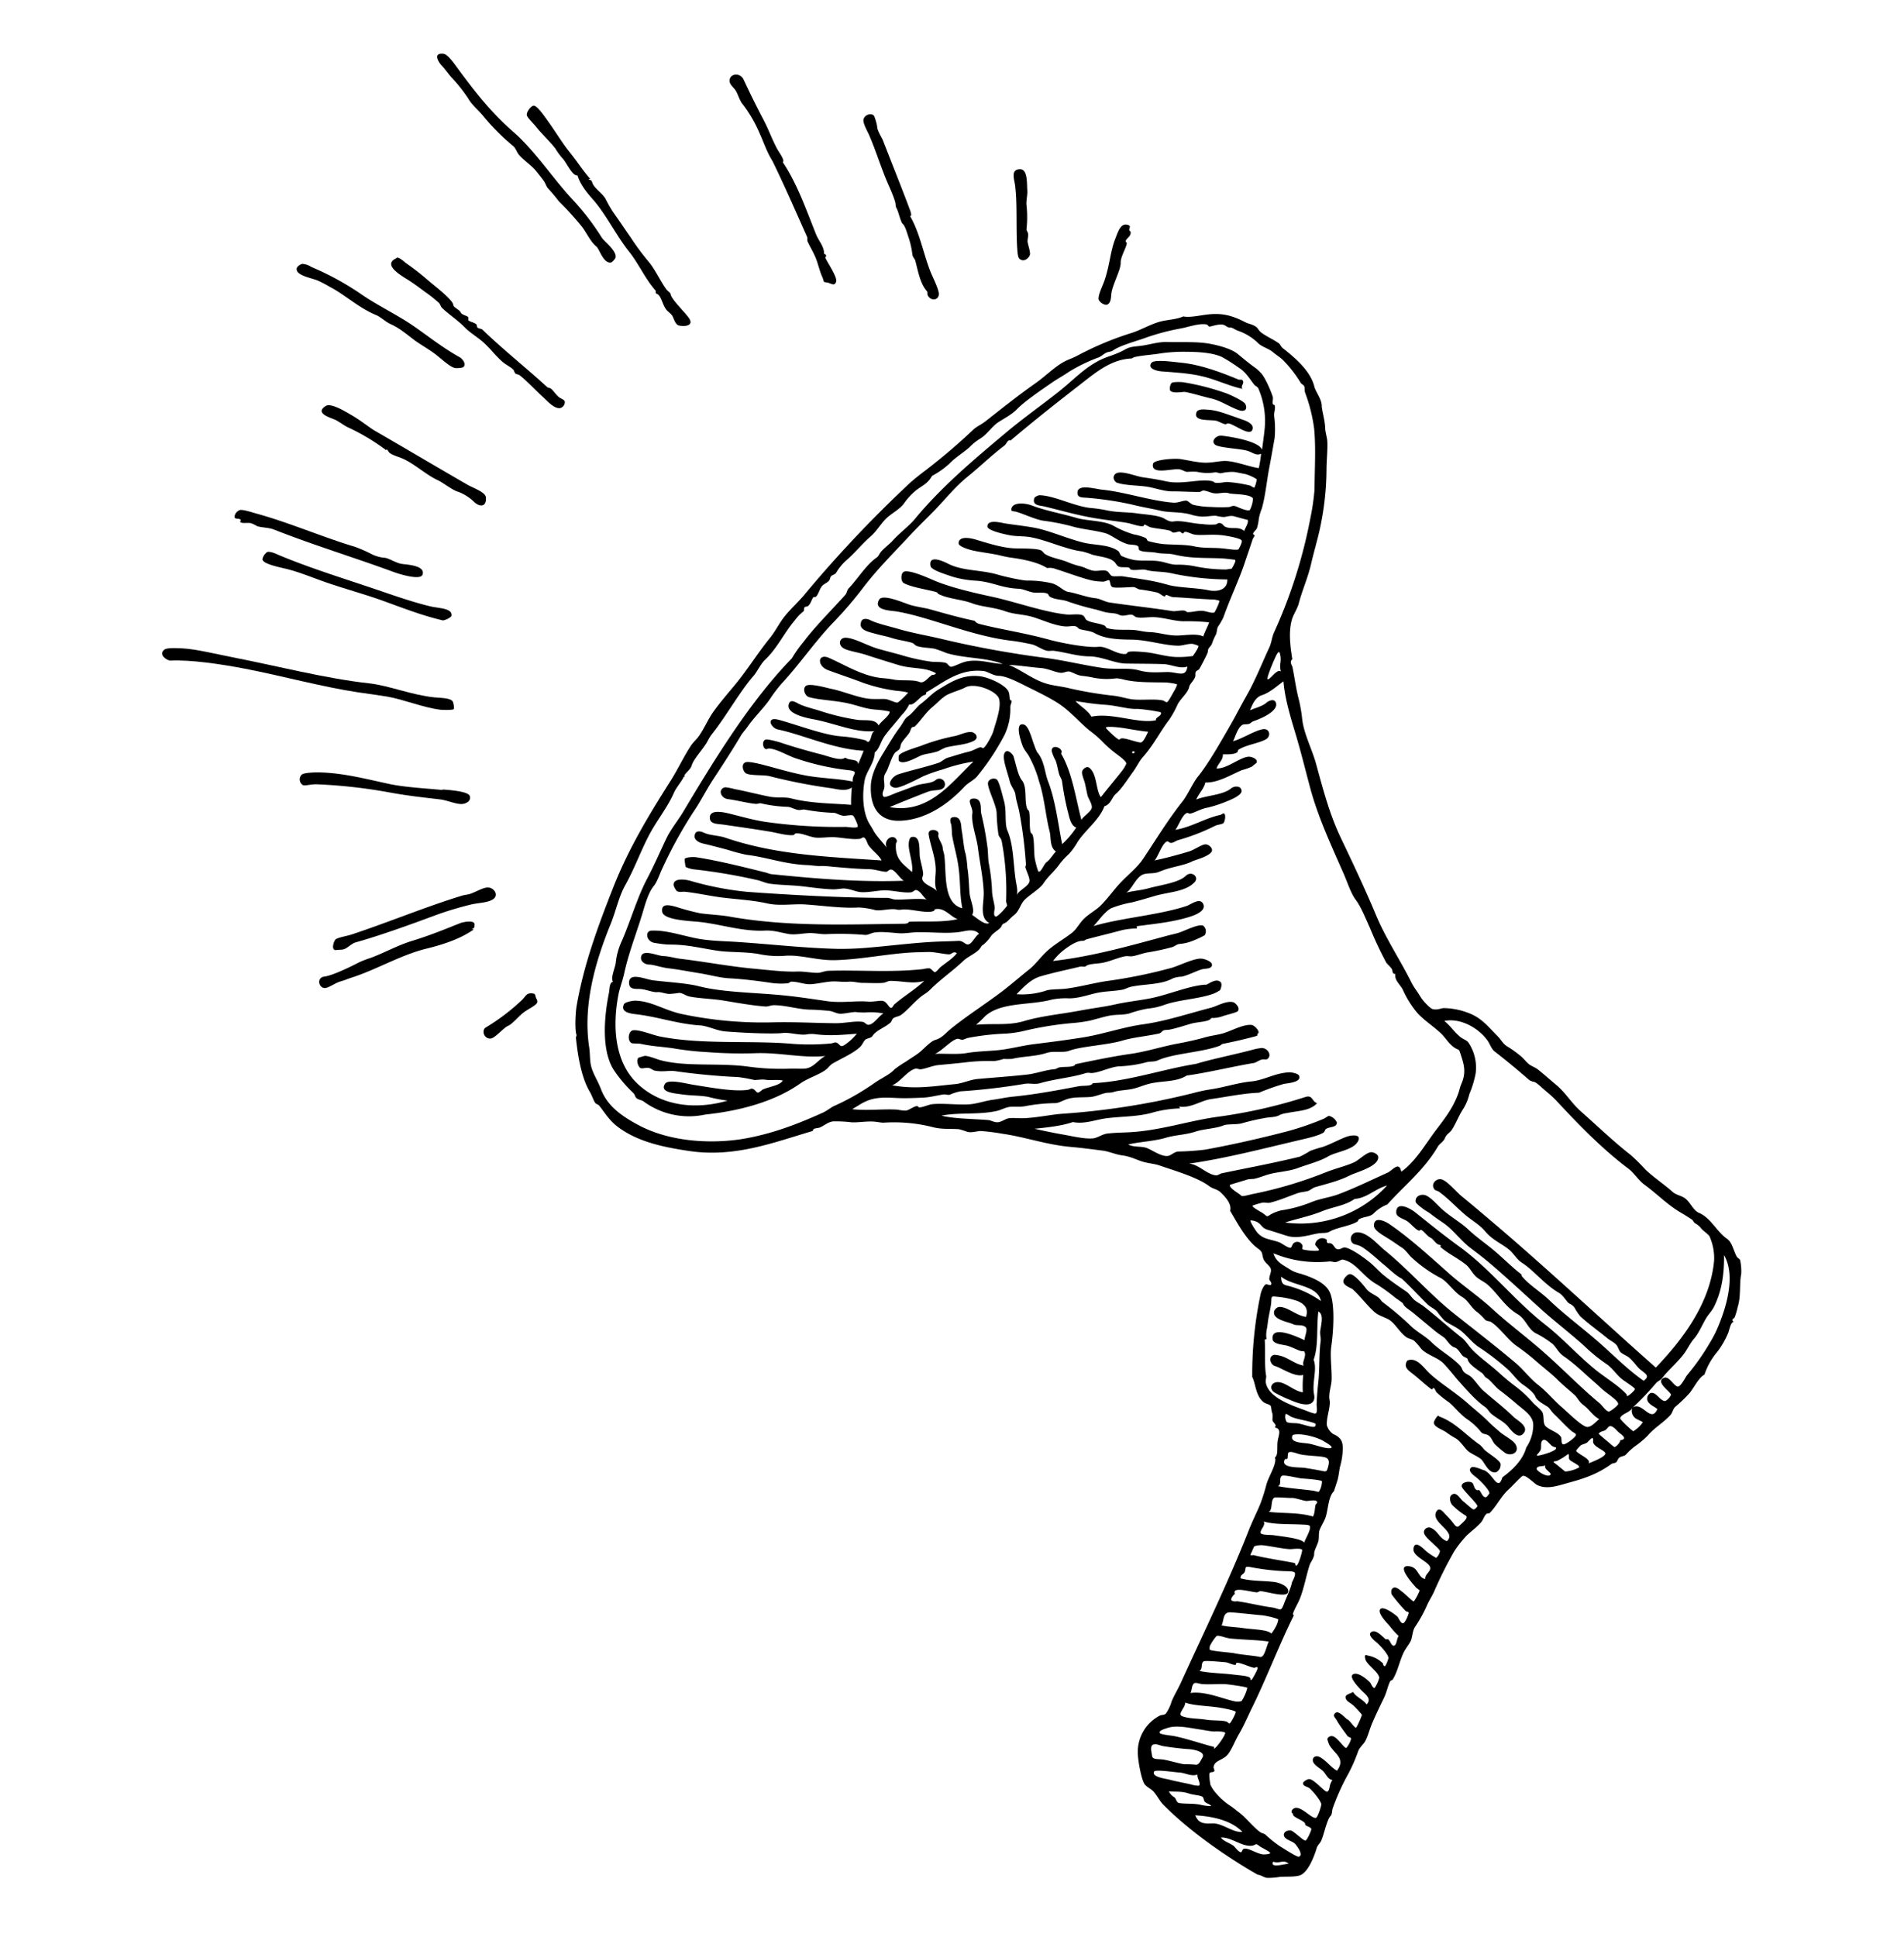 <svg xmlns="http://www.w3.org/2000/svg" xmlns:xlink="http://www.w3.org/1999/xlink" width="568.558" height="578.247" viewBox="0 0 568.558 578.247">
  <defs>
    <clipPath id="clip-path">
      <rect id="Rectangle_1800" data-name="Rectangle 1800" width="495.344" height="507"/>
    </clipPath>
  </defs>
  <g id="Group_2300" data-name="Group 2300" transform="translate(79.312) rotate(9)">
    <g id="Group_2173" data-name="Group 2173" transform="translate(0 0)" clip-path="url(#clip-path)">
      <path id="Path_203059" data-name="Path 203059" d="M128.157,4.765c1.006,1.185,1.52,2.675,2.775,3.765a39.67,39.67,0,0,1,6.341,7.827c1.481,2.237,2.593,4.413,4.26,6.54.35.445.763.917,1.089,1.386C147.236,30.9,151.709,37.918,156,44.5c.257.393.163,1.027.4,1.387,1.008,1.554,2.185,2.82,3.27,4.657.81,1.371,1.744,3.652,2.675,5.052,1.012,1.521.277,1.52,1.683,1.486,1.171-.027,2.453.953,2.675-.693.2-1.445-3.76-5.48-4.359-6.638.574-.5-.221-1.2-.5-.891-.221-2.218-2.165-3.6-3.269-5.45-3.961-6.628-7.925-14.073-13.177-19.716.56-.727-1.426-2.557-2.279-3.666-1.928-2.509-3.456-5.363-5.449-8.026-2.905-3.881-5.189-7.157-7.729-10.9-1.3-1.917-4.349-1.159-4.063.991.164,1.234,1.49,1.747,2.279,2.675" transform="translate(14.728 0)" fill-rule="evenodd"/>
      <path id="Path_203060" data-name="Path 203060" d="M172.078,22.924c1.208,2.036,2.986,4.525,3.963,6.637.264.571.365,1.45.694,1.784.57.58,1.927,4.006,2.576,4.36.817.445,1.745,2.579,2.279,3.567a25.041,25.041,0,0,1,1.982,4.954c.231.84.918,1.166,1.19,1.784,1.259,2.871,2.517,6.566,4.855,8.421.295.235.1.839.495,1.288,1.51,1.731,3.81.494,2.972-1.585-.822-2.043-2.586-4.221-3.764-6.341-2.843-5.114-4.847-10.675-8.223-14.762.657.04.071-1.126-.3-1.783-3.211-5.718-7.617-13.04-11.2-19.222-.412-.713-2.211-2.68-2.378-3.864a15.467,15.467,0,0,0-1.387-2.973c-1.032-.924-3.027.19-2.972,1.684.04,1.106,2,3.564,2.378,4.162,2.624,4.173,4.247,7.524,6.836,11.89" transform="translate(19.058 0.568)" fill-rule="evenodd"/>
      <path id="Path_203061" data-name="Path 203061" d="M108.376,60.55c.56-.1,1.254-1.383,1.288-1.684.218-2.011-4.192-4.365-4.954-5.251a75.476,75.476,0,0,0-10.7-10.106C87.291,38.212,80.827,31.03,73.7,26.566c-7.942-4.972-14.04-10.813-20.41-17.141-.982-.975-2.843-2.715-3.864-2.675-3.378.135-1.03,2.8,0,3.567,1.011.756,2.436,2.24,3.467,3.072a44.315,44.315,0,0,1,5.845,5.351c1.59,1.938,3.587,2.963,5.45,4.657a64.2,64.2,0,0,0,10.106,7.332c.9.557,1.285,1.642,2.179,2.378,1.621,1.33,4.135,2.521,5.549,3.764.836.735,1.756,1.6,2.774,2.576.725.693,1.2,1.8,1.784,2.18a49.081,49.081,0,0,1,3.764,3.27,92.1,92.1,0,0,1,8.125,6.539c1.648,1.639,3.129,3.922,5.053,5.052,1.014.6,2.7,4.46,4.855,4.063" transform="translate(5.578 0.79)" fill-rule="evenodd"/>
      <path id="Path_203062" data-name="Path 203062" d="M209.278,36.423c.219.986.594,2.707,1.09,3.072,1.4,1.03,2.7-.333,2.971-1.487.185-.784-1.025-2.919-1.288-3.864-.132-.477-.009-1.485-.2-2.279-.133-.562-.666-.975-.694-1.288a33.389,33.389,0,0,0-1.089-7.035c-.413-1.287-.155-3.061-.5-4.557-.5-2.185-.872-6.278-3.17-5.845-2.746.516-1.2,3.153-.694,4.855,1.583,5.32,2.225,12.4,3.567,18.429" transform="translate(23.967 1.534)" fill-rule="evenodd"/>
      <path id="Path_203063" data-name="Path 203063" d="M131.084,72.07c-1.51-1.586-6.165-4.765-6.54-6.242-.087-.343-1.056-.755-1.486-1.189-2.088-2.1-4.446-5.614-6.638-7.432a76.72,76.72,0,0,1-6.242-6.142c-2.128-2.221-4.259-4.507-6.44-6.737a36.95,36.95,0,0,1-2.775-3.468c-1.046-1.371-3.14-2.257-4.36-3.666-.516-.6-.484-1.481-1.585-1.19.031-.232.307-.221.4-.4-2.874-2.421-4.6-4.486-7.43-7.035-2.208-1.989-5.482-5.791-7.63-7.926-.85-.847-3.869-4.133-4.954-3.963-.792.124-1.948,2.242-1.585,3.17.281.719,2.424,2.178,3.27,2.973,1.719,1.613,4.977,3.873,6.64,5.449A20.028,20.028,0,0,0,86.2,30.755c1.485,1.053,3.812,4.948,5.349,4.458,1.213,2.545,3.588,4.633,5.649,6.341,4.609,3.82,8.476,9.454,13.078,13.672,3.544,3.251,6.034,7.308,9.809,10.4-.185.911.5.718.891.991,1.136.8,1.772,2.863,3.072,4.061.675.623,1.52.852,2.081,1.586.72.945,1.237,2.432,2.476,2.476,1.788.065,4.373-.683,2.478-2.675" transform="translate(8.63 1.952)" fill-rule="evenodd"/>
      <path id="Path_203064" data-name="Path 203064" d="M234.982,47.914c1.288-.468,1.067-2.152.991-3.369-.179-2.839,1.729-7.6,1.288-9.809-.323-1.617,1.038-4.852.891-5.945-.053-.39-.455-.266-.4-.694.121-.876,1.441-1.594.991-2.873-.078-.223-.485-.185-.495-.6-.013-.55.347-1.127-.5-1.288-2.332-.446-2.681,2.367-3.17,4.557-.907,4.056-.409,7.707-1.19,12.583-.334,2.089-1.342,4.839-.891,6.242a2.916,2.916,0,0,0,2.478,1.19" transform="translate(27.194 2.726)" fill-rule="evenodd"/>
      <path id="Path_203065" data-name="Path 203065" d="M216.6,266.378c.3-.373.295-1.082.594-1.387.589-.6,1.576-.79,2.179-1.386,2.021-2,3.651-5.2,5.945-7.234A9.689,9.689,0,0,0,227,254.489c2.384-3.255,5.825-6.578,8.124-9.611,1.357-1.789,3.6-2.946,4.459-4.657.382-.758.152-.66.793-1.189a12.029,12.029,0,0,0,1.881-2.972c.691-1.239,2.345-2.348,2.577-3.27.28-1.113.651-.754,1.386-1.586.45-.508.985-1.433,1.784-2.279,1.388-1.468,1.363-3.488,2.378-4.954,1.191-1.718,4.015-3.978,4.855-5.845,1.03-2.289,2.707-4.06,3.864-6.44a20.513,20.513,0,0,1,2.18-3.269,18.98,18.98,0,0,0,1.982-3.865c1.8-4.147,5.451-7.6,6.341-11.988,1.812-.832,1.734-2.968,2.774-4.161,1.4-1.607,2.752-4.771,4.063-7.332.815-1.6,1.333-3.444,2.179-4.756,2.648-4.107,4.074-8.753,6.044-12.286a29.489,29.489,0,0,0,1.784-4.954c.631-1.856,2.517-3.886,2.575-5.646.032-.937,1.052-1.95,1.289-3.271.095-.526-.244-1.072,0-1.585.145-.3.75-.583.892-.991.238-.682,1.8-4.957,1.683-5.548-.219-1.125.75-1.4.891-2.775a18.506,18.506,0,0,1,.694-2.576c.179-.743.008-1.631.2-2.279a21.841,21.841,0,0,0,1.19-3.072c1.052-5.788,2.864-11.754,3.764-17.239.307-1.879.871-4.932,1.188-7.035.067-.445.5-1.086.4-1.387-.054-.155-.49-.14-.5-.4-.011-.588.8-1.26.893-1.882a17.118,17.118,0,0,0,.1-2.873,15.587,15.587,0,0,1,.4-3.072c.488-3.923.159-8.417.3-12.384.112-3.173.128-6.011.2-8.918a29.635,29.635,0,0,0-1.19-6.637c-.232-1.011.1-2.125-.3-3.072-.079-.189-.5-.126-.6-.3-.347-.636-.117-1.624-.4-2.18-.861-1.721-3.086-5.219-4.458-6.34a15.348,15.348,0,0,0-1.684-1.189c-2.134-1.051-4.065-2.182-6.044-3.369-2.128-1.278-5.764-1.706-8.916-1.784-3.86-.1-8.4.928-12.683,1.486-2.689.351-5.1,1.669-7.629,2.378-2.078.584-3.1.762-4.36,1.784-2.4,1.948-4.62,2.688-6.837,4.26-4.34,3.081-6.788,6.93-10.5,11-4.366,4.781-9.168,9.4-13.673,14.565-8.317,9.534-16.81,19.349-23.085,30.021-1.382,2.35-3.784,4.7-5.548,7.43-.747,1.159-2.141,2.54-2.874,3.765-.438.734-.491,1.406-.99,1.882-2.806,2.677-4.619,7.218-6.837,10.4-.424.61-.323,1.5-.694,2.081-3.354,5.224-7.376,10.621-10.205,15.952a34.934,34.934,0,0,0-2.576,5.251c-10.328,14.611-18.01,33.188-24.968,50.53-.961,2.394-2.8,5.6-3.666,8.521-1.235,4.17-2.323,8.433-3.765,12.681-2.136,6.3-2.857,12.959-4.557,19.519a20.69,20.69,0,0,0-.792,6.638c.147,1.357-.943,5.09.1,5.845-1.1.469-.639,2.311-.694,3.567-.336,7.774.564,17.825,5.35,22.788a40.273,40.273,0,0,0,6.539,5.549c.492.34.677,1.1,1.19,1.386.659.364,1.537.265,2.179.594a22.93,22.93,0,0,0,18.033,1.288c.36-.135.957-.333,1.189-.4,10.084-2.728,19.681-7.168,26.157-13.476,2.224-2.166,5.787-3.742,7.331-5.746a11.543,11.543,0,0,1,1.09-1.486c2.33-1.957,5.66-3.973,7.53-6.341.548-.694.687-1.642,1.19-2.378.344-.5,1.617-.662,1.982-1.487.81-1.837,3.282-3.036,4.657-4.755m56.574-85.109c-1.653,2.975-3.547,6.08-5.052,8.818-1.855-1.864-2.146-6.651-4.756-8.124-.927-.524-1.971.747-1.983,1.487-.01.808,1.081,2.5,1.388,3.268.5,1.264,1.03,2.734,1.386,3.568.3.694,1.812,2.291,1.784,3.368-.031,1.206-2.273,3.071-2.477,4.063-2.6-5.787-4.9-13.566-9.116-18.626.793-1.642-3.341-2.7-2.874-.3a11.76,11.76,0,0,0,1.586,2.576c.535.882,1.05,2.5,1.684,3.864.312.669.984,1.345,1.19,1.982a79.8,79.8,0,0,0,2.971,8.323c.756,1.635,1.524,4.316,3.369,4.657a26.272,26.272,0,0,1-3.369,5.548c-2.231-6-4.006-12.576-7.133-17.934-1.336-2.288-2.03-5.94-4.557-8.026a13.936,13.936,0,0,1-1.19-1.982c-.888-1.388-2.422-5.406-4.061-5.548-3.14-.269.566,6.169.793,6.54.614,1.008,1.776,1.863,2.475,2.873a35.369,35.369,0,0,1,3.369,5.449c.3.668.641,1.375.893,1.882,2.069,4.185,3.259,9.272,5.152,13.673.719,1.672.682,4.56,2.775,5.548-.682.849-1.3,2.6-2.279,3.567-.649.634-1.125,3.243-1.883,3.171-.328-.031-1.673-3.407-1.784-3.765-.641-2.089-.884-5.114-1.683-6.737-.152-.308-.716-.585-.792-.793-.7-1.892-.721-4.252-1.388-6.043-.095-.255-.5-.353-.694-.695-1.3-2.3-.939-6.4-2.873-8.124-1.35-1.206-2.519-4.5-3.567-6.638-.328-.671-2.447-2.288-2.873-.4-.379,1.678,2.006,5.677,2.873,7.828.6,1.483,2.026,2.486,2.378,3.864s1.467,3.516,1.882,4.756a130.149,130.149,0,0,1,4.458,15.357c.036.18-.161.422-.1.594.394,1.089,1.794,2.858,1.883,3.963.131,1.6-2.682,3.157-3.071,4.756.117-1.591-.63-3.045-1.091-4.557-1.5-4.93-2.269-10.186-4.657-13.971-1.327-2.106-1.063-5.725-2.475-8.719-.753-1.6-2.292-5.6-3.171-5.945-1.059-.411-2.7.473-2.279,1.882.636,2.136,3.258,5.509,3.864,7.927a53.465,53.465,0,0,0,1.586,6.44c.221.575.96,1.008,1.189,1.585a80.177,80.177,0,0,1,4.162,17.637c.059.448.515.966.495,1.288-.019.3-2.272,3.887-2.873,3.765-.866-.175-.569-1.939-.694-2.576-.246-1.244-1.271-3.058-1.585-4.954a55.265,55.265,0,0,0-2.28-8.027c-.462-1.462-.722-3.472-1.189-4.855a94.113,94.113,0,0,0-3.271-9.214c-.562-1.191-.262-4.567-2.873-4.161s.179,2.542.2,4.359c.032,2.966,2.364,6.856,3.27,10.007,1.2,4.184,2.952,8.572,3.765,12.782.623,3.232-.181,7.723,3.071,8.818-1.114,1.042-4.135-1.046-5.449-1.586.837-1.449-1.286-4.277-1.784-6.44-.572-2.482-1.108-5.242-1.783-7.233a29.269,29.269,0,0,0-1.19-4.061c-.706-1.243-1.547-4.8-2.179-6.54-.5-1.385-.637-4.37-3.17-3.666-1.324.368-.464,1.877-.2,2.378a23.468,23.468,0,0,1,.594,2.675c.981,3.044,2.438,6.013,3.369,9.017,1.49,4.807,1.609,8.075,3.171,12.384-5.956-.556-6.247-9.337-7.729-14.565-.321-1.127-.664-1.387-.893-2.378-.266-1.152-2-2.717-1.882-3.566.255-1.793-3.483-1.631-2.873.3.954,3.017,2.922,6.087,3.666,9.709.443,2.16.092,4.791,1.486,6.738-.782-1.061-3.993-1.275-4.855-2.775-.357-.623.069-1.173-.1-1.882-.3-1.291-1.244-3.275-1.684-4.557-.639-1.868-.588-6.767-3.467-5.648-.457.178-.592,1.137-.495,2.08.237,2.325,2.418,5.864,2.279,8.223-2.9-2-5.611-2.817-6.044-7.53-.035-.373.292-.736.1-1.09-1.1-2.012-4.132.136-2.675,2.577-1.56-1.568-3.517-2.806-4.954-4.756-.491-.666-1.044-1.194-1.487-1.783-2.394-3.2-3.271-8.194-3.17-12.286.068-2.777,2.072-5.422,1.684-8.719,1.178-1.12,1.184-3.28,2.08-5.152.863-1.8,2.95-4.993,4.063-7.035a12.133,12.133,0,0,0,1.784-3.567c1.229.3,2.526-2.2,3.467-3.072.467-.431,1.387-.585.893-1.188,4.216-3.323,8.221-8.156,14.762-8.917.3-.035.636-.059.991-.1,1.423-.16,3.118.935,4.954.693,2.356-.312,6.163,1.035,9.214,1.982,3.185.987,6.425,1.988,9.214,3.17,3.94,1.671,7.105,4.464,10.7,6.638a33,33,0,0,1,4.261,2.577,33.606,33.606,0,0,0,3.368,2.279c1.421.9,4.706,2.281,4.954,3.269a9.58,9.58,0,0,1-.891,2.279m2.873-6.142c-.493,1.391-1.536-.424,0,0m1.387-3.072c-.76.3-4.516-.571-5.845-.3-.46.095-.623.488-.793.495-.613.028-4.469-2.671-4.458-2.873.025-.484,2.97-.655,3.864-.694,2.562-.112,5.556.1,8.819-.1-.293.922-.857,3.182-1.586,3.468m3.369-7.233c-4.927,1.993-13.338-.316-19.222,1.982-1.38-1.725-3.694-2.514-5.45-3.864,2.7-.027,5.454.035,9.018-.3,3.5-.327,7,.3,9.709-.3a52.977,52.977,0,0,1,6.936-.1c.783.981-1.495,1.775-.991,2.577m3.963-9.413c-.333.767-1.136,3.356-1.585,3.567-.343.161-.887-.277-1.288-.3-2.646-.126-5.931.91-8.819,1.09-1.649.1-3.559-.232-5.548-.2a117.011,117.011,0,0,1-13.673-.1c-2.377-.222-4.8-.006-7.035-.3-4.275-.56-8.039-2.868-11.988-3.765,2.641-.35,6.145-.328,9.709-.594,2.092-.155,4.1.574,5.846.5.927-.042,1.735-.755,2.478-.793.8-.041,2.311.715,3.863.694a31.384,31.384,0,0,1,3.767,0,20.531,20.531,0,0,0,6.637-.891,10.455,10.455,0,0,1,1.982,0c3.993.39,8.444-.476,12.881-1.09.228-.032,3.146-.17,3.368.1a9.344,9.344,0,0,1-.594,2.08M210.156,268.063c-.581.078-1.07-.573-1.684-.594-2.207-.078-5.138,1.229-8.223,1.684-6.619.975-11.912,1.46-18.528,2.674a117.209,117.209,0,0,1-26.751,1.784c-5.64-.258-9.735-2.441-14.663-1.784-.694.093-2.936.838-3.171,1.586-.822,2.621,2.618,2.44,4.162,2.377,6.435-.256,12.776.942,19.32.3,2.214-.219,5.126.81,7.827.594,4.1-.328,9.538-.894,13.773-1.585,1.156-.19,2.356-.413,2.971-.594,2.07-.609,4.874-.068,7.134-.694a8.135,8.135,0,0,1,2.775-.5c4.495-.162,7.97-1.111,12.087-2.081a15.92,15.92,0,0,1-3.072,3.865c-1.193,1.183-1.579-.2-2.576-.3-.567-.055-.949.368-1.486.5a68.655,68.655,0,0,1-10.9,1.882c-12.827.853-26.836,4.563-39.929,4.063-2.126-.082-6.195-1.1-8.125-.594-1.41.373-1.38,3.345.1,3.864.359.126,1.961-.241,2.775-.2,4.028.213,6.855-.248,10.5-.2a89.446,89.446,0,0,0,9.709-.495,132.64,132.64,0,0,0,13.871-1.883c7.038-1.423,14.446-.709,20.906-2.478-1.853,1.353-2.848,3.839-5.053,4.559-1.23.4-3.057.495-4.557.793A71.589,71.589,0,0,1,176.569,286c-8.981.222-18.328,3.083-26.257,2.179-1.078-.123-3.591-.743-4.657-.5-.093.022-1.623.732-1.683.792-.81.819.39,2.807.991,2.973.659.183,1.491-.409,2.476-.4.656.008,1.294.467,1.784.495,2.5.144,4.214-.772,6.242-.792,5.443-.055,13.008-.519,18.726-1.19a44.489,44.489,0,0,1,4.855.1c.743-.025,2.119-.594,3.369-.594,1.71,0,2.85-.572,5.152-.6-.618,1.623-3.673,2.419-5.449,3.568-.308.2-.985,1.175-1.387,1.189-.5.019-1.039-.917-1.882-.891-.37.011-.667.355-1.09.5-3.926,1.307-11.383,1.085-16.447,1.089-2.011,0-7.572-.591-8.323.991-1.367,2.882,3.363,2.392,5.351,2.378,2.688-.017,5.594-.579,8.026-.495a42.5,42.5,0,0,0,5.845.2c-9,4.251-19.2,4.725-27.246-.694-7.711-5.191-10.224-15.376-9.908-25.464.057-1.831.583-4.428.694-6.34.393-6.828,1.841-12.933,2.674-19.321.321-2.451.743-5.93,1.983-8.025.848-1.435,1.16-3.8,1.783-5.847a129.534,129.534,0,0,1,6.539-18.032c1.441-3,2.692-6.932,4.161-10.205,2.119-4.718,4.22-9.359,6.243-14.465.316-.8.965-1.7,1.486-2.775,1.547-3.2,3.864-6.192,5.351-9.313a41.844,41.844,0,0,1,2.774-5.153c4.392-6.539,7.988-14.241,12.583-20.707a120.169,120.169,0,0,0,7.134-11.692c3.242-5.942,7.3-11.485,11.1-17.141,1.993-2.972,4.05-5.65,6.142-8.62,2.586-3.668,4.876-7.781,8.125-11.394,3.13-3.479,6.131-7.5,9.413-10.9.63-.655.634-2.012,1.584-1.784,5.973-6.963,11.778-13.208,18.33-20.212,3.806-4.068,7.674-8.422,13.376-9.61.375-.078.6-.436.99-.594,2.212-.891,5.211-1.519,7.431-2.279a47.715,47.715,0,0,1,7.53-1.686c3.226-.49,7.763-1.035,10.9-.1a54.068,54.068,0,0,1,5.45,2.378c2.1.888,3.563,2.637,5.152,4.161.474.455,1.183.508,1.486.991a24.47,24.47,0,0,1,3.765,11.79c.107,1.693.13,3.962.2,6.144-1.14-2.272-9.031-2.445-12.583-2.28-1.518.071-3.063,2.056-1.486,2.972,1.278.743,7.8-.058,9.907.3,1.7.286,2.751,1.088,4.063.2a36.2,36.2,0,0,1,0,4.36c-2.765.077-7.512-1.039-10.5-.5-1.826.332-3.927,1.3-6.341,1.487-2.189.171-3.754.025-6.638,0-1.794-.016-7.867,1.4-7.926,2.675-.163,3.517,5.714.476,8.026.4.762-.026,1.727.421,2.377.4a24,24,0,0,1,2.874-.495,13.718,13.718,0,0,0,5.449-.694c.483-.145,1.228.143,1.783,0a14.356,14.356,0,0,1,3.765-.991c1.009-.016,2.348.074,3.468.1a12.88,12.88,0,0,1,3.567.991,7.73,7.73,0,0,1-.3,2.576c-.2.135-1.134-.366-1.387-.4a40.751,40.751,0,0,0-6.738,0c-.974.1-2.194.76-3.665.792-.285.007-.537-.273-.793-.3-3.776-.353-8.783,2.524-13.871,2.18-2.292-.155-4.6-.127-6.936-.1-2.741.034-8.658-1.688-8.62,1.387a1.919,1.919,0,0,0,1.09,1.387c2.53.509,6.577-.194,9.314-.2,2.263,0,5.22.6,7.629.2,2.579-.426,5.659-.7,7.925-1.09.494-.084.723-.522,1.09-.594.783-.154,2.346.309,3.269.3,1.583-.02,3.024-.943,4.459-.694,1.063.185,6.268-.878,7.331.4a8.433,8.433,0,0,1-.4,3.567c-.646.553-3.408-.247-4.063-.4-1.3-.3-1.5.295-2.279.5a47.267,47.267,0,0,1-5.251.792,24.272,24.272,0,0,1-5.351.2c-.662-.1-1.653-.868-2.08-.892-.945-.053-2.393,1.069-3.865,1.19-6.714.548-14.76-.887-21.6-.5-2.232.128-8.142-.745-7.035,2.478.378,1.1,1.932.669,3.27.594a97.942,97.942,0,0,1,12.98-.1c3.71.321,6.264.3,9.015.5,2.953.211,6.125-.762,9.612-.2a13.7,13.7,0,0,0,2.774,0c1.375-.125,2.8-.748,4.259-.892a12.726,12.726,0,0,0,2.28,0c.969-.245,1.891-.836,3.072-.694.034,0,4.16.5,4.061.4.592.612-.4,2.745-.495,3.468-1.9-1.247-3.794.251-5.846-.4-.557-.176-.857-.934-1.882-.793-.419.058-.522.417-.991.594a18.117,18.117,0,0,1-3.864.5c-3.207.354-6.31-.2-8.718.594-1.211.4-2.581-.4-3.369-.594-2.022-.508-5.642-.118-7.828-.1-2.766.025-6.034.742-9.314.5a46.283,46.283,0,0,0-4.953.1c-4.962.118-11.046-1.984-15.258-1.387-.366.053-1.316.675-1.387,1.09-.4,2.314,2.006,1.887,3.27,1.982,4.727.355,9.355.976,14.664,1.09,3.493.075,7.408-.139,10.5-.1,1.534.02,3.792.565,4.955.2.45-.143-.027-.424.4-.5.332-.056,1.267.454,1.883.5,2.02.136,4.156-.105,5.845.1.34.041.671.381.991.4.605.03,1.5-.618,1.983-.594.245.012.618.413.89.4.5-.032.087-.477.793-.6.561-.093,1.991.41,2.874.4,1.95-.029,4.659-.887,7.728-1.089,1.371-.09,5.826-.038,6.34.594.411.5-.517,2.789-.495,2.774-.693.462-3.278.359-5.152.5-2.484.182-5.361.867-8.026.694-2.743-.179-6.9.641-9.61.792a30.734,30.734,0,0,1-4.261-.2c-.417-.142-.389-.571-.891-.792a15.3,15.3,0,0,0-3.666-.5,28.991,28.991,0,0,1-6.638-1.684c-3.2-.981-7.854-.09-11-.5-4.908-.631-9.487-.67-13.773-1.585-1.878-.4-5.644-.237-5.845,1.784-.106,1.071.493.716,1.387.793,1.978.169,5.865,1.345,8.421,1.386a66.071,66.071,0,0,1,8.718.3c3.3.446,7.064.08,10.4.495,1.693.21,4.612,1.961,7.134,2.179.8.069,2.33-.287,2.972.1.469.283.258.9.594,1.089,1,.551,3.608-.089,5.152,0,1.655.1,3.646-.428,5.35-.3,5.22.4,8.442-.422,14.168-1.09.9-.105,4.029-.231,4.063-.2.43.43-.656,2.832-.6,2.774s-1.307.416-1.683.5a45.427,45.427,0,0,1-9.611.495,25.313,25.313,0,0,0-5.152.4c-1.8.293-3.437-.255-5.549-.2-2.5.067-5,.794-7.233.793a18.171,18.171,0,0,1-3.865-.594c-.48-.206-.806-1.088-1.189-1.288-3.055-1.6-7.435-.545-10.9-.892-4.82-.481-9.1-1.593-13.276-1.98-2.852-.266-7.43.01-10.6,0-.992,0-5.47-.517-4.954,1.783.262,1.171,5.6,1.444,6.936,1.487,2.073.064,4.023-.407,6.044-.4,4.877.025,11.382,2,16.15,1.783a29.113,29.113,0,0,1,3.17.5c2.477.256,4.96-.025,6.638.991.6.365,1.019,1.116,1.684,1.288.747.193,2.415-.308,2.972-.2.375.075.438.456.694.495,1.363.209,3.258-.766,4.557-.594,2.071.274,5.022-.378,7.628-.2a81.472,81.472,0,0,0,16.744-.793c.593,3.209-2.534,4.213-5.15,4.061-3.309-.191-9.036.675-12.088.3-5.145-.634-8.293-.394-13.574-.4-1.132,0-2.579.531-3.368.4-.591-.1-1.108-1.005-1.684-1.19-1.029-.328-2.319.362-3.765.5-1.366.126-3.191-.638-4.359-.694a23.691,23.691,0,0,1-4.162-.694c-2.262-.486-4.593-.417-6.638-1.189-.645-.244-1.006-.86-1.585-.992-1.667-.375-5.939.455-8.125.695-3.55.389-8.285-.355-11.493-.793-1.744-.238-5.261-.386-4.953,1.882.128.957,3.353,1.415,4.953,1.487,2.158.095,5.042.013,6.837.1,1.338.063,2.776.23,4.161.2,3.254-.076,8.108-.011,11.3,1.386a4.96,4.96,0,0,1,2.675-.1c3.057.42,8.58,1.582,11.493,1.684a19.626,19.626,0,0,0,3.072-.2c.382-.073,1.369-.763,1.585-.693.531.171.436,1.657,1.386,1.882.842.2,4.967-.805,6.044-.991.677-.117,1.325.355,1.982.4a51.971,51.971,0,0,1,5.449.1c.809.136,1.667.824,2.279.793.223-.011.154-.408.4-.5.323-.116,1.406.4,2.279.3,2.948-.34,9-.783,12.087-1.189a8.826,8.826,0,0,1,1.585.1c.236.313-.746,3.55-.891,3.666-.633.5-2.48.012-3.567.1-1.448.114-2.842.884-4.36,1.089-.238.032-.652-.3-.991-.3-1.119,0-2.658.694-3.468.694-5.568,0-12.655.337-18.923.4-1.6.015-2.956-.682-4.459-.6-2.566.151-6.109-.628-8.222-.594-1.546.025-3.192-1.6-5.45-1.784a30.717,30.717,0,0,0-6.837.3c-1.368.372-7.567-.061-9.313-.3-5.273-.709-10.475.6-15.159-.89-1.224-.39-6.43-2.022-5.153,1.486.43,1.181,4.935,1.738,6.738,2.08a30,30,0,0,0,7.53.1c4.874-.368,7.592.986,12.781.4,1.587-.18,3.318.531,4.954.4,1.191-.1,2.677-.611,3.765-.3.366.1.521.643.891.792,1.593.642,3.431.231,5.153.5a77.161,77.161,0,0,0,8.421,1.09c1.335.057,2.622.365,3.865.4,1.521.037,2.56-.271,3.764.1,1.5.46,2.449-.569,3.864-.594.451-.009.907.46,1.387.5,1.606.116,3.726-.741,5.747-.893,2.78-.209,5.712.256,8.323-.1a62.96,62.96,0,0,1,7.628-.891c-.308,1.542-.825,2.873-1.09,4.458-1.807-.7-5.263.462-7.53.892-2.858.542-5.831-.037-8.421.3-1.64.211-2.949.032-4.36.1-2.772.132-5.9,1.136-8.521.694-.263-.045-.428-.485-.792-.6-1.632-.493-4.157-.141-5.549-.793-.543-.254-.729-1.2-1.684-1.287-1.492-.137-3.041.521-4.657.594-6.933.314-15.276-1.353-22.986-1.784-5.452-.3-12.116-.792-17.141-1.982-1.311-.311-7.9-2.222-9.611-1.288-.976.532-.575,3,.4,3.369,2.5.955,8.045.817,10.205,1.188.229.04.254.318.495.4,3.189,1.039,7.153.515,10.4,1.189,3.013.626,6.587.14,10.106.793,2.539.471,4.542.183,7.133.3,3.173.14,7.677,1.728,11.4,1.387,1.536-.141,2.857-1.041,3.864-.1.591.554,3.324.064,5.052.694,3.38,1.233,7.2.788,11.2.2,4.684-.691,10.089.226,14.069-.4,1.425-.223,2.493-.994,4.063-1.19a7.062,7.062,0,0,1,1.882.3c.237.435-1.089,3.188-1.189,3.271a28.479,28.479,0,0,1-5.052,1.089c-3,.336-6.271-.217-9.314,0-1.308.094-4.263.288-4.954.793a5.337,5.337,0,0,1-.4.594c-2.6.8-6.053-1.459-8.521-.793-3.159.853-11.07.623-14.862.2-7.931-.888-14.87-.744-21.4-1.387a2.532,2.532,0,0,1-1.487-.694c-4.772-.246-8.478-.7-13.475-1.288-1.689-.2-4.641-.143-6.341-.4-1.9-.281-8.552-2.068-9.313-.1-1.363,3.521,3.932,2.648,5.845,2.674,10.11.14,23,3.763,35.173,3.27,1.868-.075,3.97,0,5.945.1,1.648.087,3.238,1.088,4.954,1.19.649.038,1.31-.275,1.982-.3,3.389-.117,7.287.506,10.6,0,3.848-.589,7.87.856,11.2.4,3.437-.475,7.631-1.163,11.1-1.585,2.565-.312,5.021.727,7.233-.4.095,3.512-2.7,2-5.845,2.576-2.8.513-5.277,1.155-8.322.793-3.157-.375-6.947.936-10.8.991-5.445.077-11.282-.414-16.942-.3a301.534,301.534,0,0,1-31.408-.694c-4.645-.388-9.065-.366-13.871-.991-2.787-.362-6.456-.572-8.62-1.288-.689-.228-2.24-.314-2.478.793-.584,2.73,2.361,2.745,5.251,3.071,1.388.157,2.865.161,4.36.4,2.137.337,4.277.228,6.341.5.513.066,1.071.613,1.487.693,1.668.321,3.648-.048,5.449,0a32.146,32.146,0,0,1,3.567.694c5.842.83,11.709-.569,17.24.6-3.415.439-6.845-.385-10.6.891-1.766.6-3.8,2.367-4.657,2.378-.382,0-1.063-.79-1.486-.893-.937-.226-3.437.243-4.26.3a58.163,58.163,0,0,1-9.71-.6c-2.117-.222-4.335-.44-6.539-.694-3.432-.393-7.595-2.078-10.205-1.783-2.036.229-2.109,2.57-.1,3.269,1.582.551,4.316.428,7.133.891,3.215.529,6.316.948,9.314,1.387,3.564.522,5.687-.069,8.917.1a12.189,12.189,0,0,1,2.874.594c.15.517-1.025.724-.992.694-1.171,1.042-1.912,3-3.368,2.675-2.12-.471-5.384.582-7.729.495a29.836,29.836,0,0,0-3.368.1c-5.8.409-11.538-2.09-16.745-3.468-3.566-.943-3.274,2.942.3,3.666,3.464.7,7.309,1.316,10.9,2.081a48.822,48.822,0,0,0,10.5.793,17.469,17.469,0,0,1,3.27,0c.028.016-2.19,3.325-2.774,3.467-.516.126-2.717-.553-3.567-.5-1.145.078-3.577.682-5.45.694-3.5.022-7.7-1.054-11.2-1.188-1.046-.04-6.132-.68-7.332.2s-.063,3.075,1.19,3.271c2.952.46,8.431-.315,12.781.1,2.944.28,4.742.719,7.53.5a28.515,28.515,0,0,1,4.161-.1c.7.817-2.431,3.788-2.476,4.657-1.4-1.96-4.159-.716-6.738-.694a68.777,68.777,0,0,1-11.2-.893c-1.648-.28-4.228-.424-6.34-.99-1.013-.27-3.215-1.486-3.271.694-.065,2.591,5.2,3,7.828,3.071,7.109.19,13.18,2.111,18.923.6-1.281.357-.6,2.893-1.486,3.467-.3.2-.551-.221-.991-.3a42.846,42.846,0,0,0-7.629,0c-5.154.354-13.348-1.4-18.825-1.982-1.092-.116-2.669-.082-2.279,1.288a3.071,3.071,0,0,0,2.279,1.585c7.816.36,17.382,3.226,26.454,2.279-.366,1.674-.7,2.925-.991,4.26-.211-1.591-2.416-.766-3.666-1.189-.781-.264-.147-.24-.991.2-1.418.737-4.678-.018-6.638-.2-3.912-.361-8.933-.971-12.484-1.585-1.039-.18-4.1-.479-4.657-.2-1.114.561-.458,2.6.4,2.775.412.086.66-.263.991-.3,2.471-.257,5.872,1.28,8.62,1.684a74.793,74.793,0,0,0,15.951.991c3.386-.154,1.037.975,1.684,3.17-4.1-.257-9.257.516-13.969.4-4.936-.125-9.507-.829-13.574-1.19-1.039-.092-4.161-.351-4.954.1-1.416.8-.246,2.982.694,3.27,1.522.466,5.171-.435,6.936-.3a167.29,167.29,0,0,0,18.329.694c1.849-.1,4.852.486,6.539-1.188a49.345,49.345,0,0,0,.594,5.152c-5.673.41-11.656,1.486-18.032.891-1.853-.172-4.156.582-6.44.5-3.659-.139-7.653-.537-10.6-.594a15.32,15.32,0,0,0-2.874-.1c-2.159.82-.9,3.452,1.387,3.369,2.416-.087,6.119.269,8.422.1.531-.039,1.011-.422,1.486-.4a40.974,40.974,0,0,0,7.926-.2c1.014-.164,2.266.443,3.468.4.612-.023,1.243-.4,1.783-.4a59.517,59.517,0,0,0,8.719-.4c.835-.134,1.827.509,3.072.4.839-.077,2.118-.712,2.774-.495.248.082,2.07,2.66,1.883,3.071-.258.566-3.073.528-3.468.6a154.337,154.337,0,0,1-24.176,2.279c-3.105,0-5.642-.289-9.115-.6-1.992-.174-8.06-1.072-7.233,2.18.433,1.7,2.537,1.215,4.458,1.19,5.852-.08,9.063-.126,13.871-.1,2.167.011,5.256.446,7.134-.1.145-.042.373-.536.594-.594,1.773-.467,4.39.486,6.242.3,1.581-.161,3.1-.643,4.657-.891,2.265-.363,5.83-.087,8.224-.793.427-.126.742-.628,1.09-.594.725.069,1.287,1.566,1.783,2.08,1.346,1.4,3.563,2.416,4.557,3.865-16.052,1.461-31.486,3.314-47.162.594-2.138-.371-4.6.1-6.638-.5-.792-.234-2.679-.46-2.476,1.487.125,1.214,1.733,1.709,2.873,1.784,2.3.15,5.04.439,7.531.694a55.38,55.38,0,0,0,5.746.594c6.33-.237,11.684.987,18.329.2,1.456-.173,3.277-.131,4.261-.4a27.078,27.078,0,0,1,3.368-.3c3.355-.251,7.353-.5,10.9-.991,1.746-.24,3.239.113,4.954,0,.716-.047.8-.717,1.387-.891,1.165-.346,3.221,2.3,4.459,2.675-12.685,2.489-25.7,3.491-39.532,4.26a8.685,8.685,0,0,1-1.289-.2c-7.33-.643-14.965-1.31-21.5-1.288-.939,0-3.191.467-3.37,1.09a14.944,14.944,0,0,0,.695,2.279,8.218,8.218,0,0,0,2.774.3,168.669,168.669,0,0,1,18.727.2c1.388.058,2.628.5,4.061.495,2.5-.008,5.7-.5,8.818-.694,2.978-.188,6.468-.131,10.107-.594,1.277-.163,2.536-.733,3.567-.793,1.762-.1,3.367.476,4.954.3,2.256-.254,4.457-1.18,6.539-1.585,2.336-.457,5.706-.042,8.125-.695.51-.137.922-.862,1.287-.891,1.352-.108,2.6,1.919,3.666,2.279-3.019.038-6.452,1.171-9.313,1.487-.785.086-1.631-.233-2.478-.1-12.488,1.984-28.489,3.649-41.613,4.756a93.068,93.068,0,0,1-17.141-.6c-2.072-.257-5.438.048-4.755,2.18a5.133,5.133,0,0,0,1.188,1.486c.769.276,1.735-.156,2.576-.2,3.3-.161,6.873.047,10.007,0,4.628-.07,9.686-.708,14.664-.4,3.9.245,7.663-1.162,11.394-1.487,5.5-.477,11.048-.537,15.753-1.585a23.08,23.08,0,0,1,5.053,0c1.555.059,4.09-1.153,5.945-1.188a4.046,4.046,0,0,0,1.783-.2c2.484-.766,7.971.163,9.611-1.19.164-.135.017-.359.1-.4,2.7-1.256,5.047,1.458,7.233,1.784-4.178,1.75-10.032,2.14-14.268,3.072.084.374-.639.681-1.288.792-17.021,2.9-34.222,6.4-52.016,6.044-2.252-.045-5.941.332-8.521.4a69.537,69.537,0,0,1-7.629-.793c-1.668-.155-4.534-.5-3.765,2.081.746,2.5,8.784,1.418,11.592,1.288,6.517-.3,13.028.878,19.618-.5,2.466-.514,4.553-.155,7.034-.1,1.9.042,4-.77,5.945-1.189,1.714-.37,3.53-.191,5.153-.5A87.954,87.954,0,0,1,205,241.708c.829-.041,1.78-.853,2.476-1.09,2.15-.734,4.907-.766,7.432-.991,1.887-.168,3.625-.855,5.548-1.189,4.362-.758,9.2-.88,13.078-2.28,1.491-.537,3.522-1.38,5.053-.1-1.042.708-1.619,3.543-2.874,3.666-.852.083-1.521-.953-3.071-.594-1.47.338-4,.776-6.044,1.189-6.385,1.287-13,3.247-19.519,4.855a91.385,91.385,0,0,1-9.214,1.882c-9.6,1.323-19.5,1.734-30.021,2.675-3.372.3-7.131.843-10.7.892-4.9.066-10.671-1.2-15.358-.2-1.921.411-1.044,3.455,1.487,3.468,4.765.025,4.068-.3,7.727-.594,4.275-.34,9.154.112,12.683-.1,3.017-.181,7.458-.982,10.9-.892a27.749,27.749,0,0,0,7.728-.694c4.648-1.142,9.749-.068,15.159-1.089,8.315-1.569,16.511-4.881,24.275-6.242.866-.152,2.733-.528,3.369-.594,1.869-.2,4.446.021,5.647-.2.755-.137,1-1.214,2.18-.694-.974,1.812-2.694,3.22-4.162,4.856-.417.465-1.021,1.753-1.486,1.783-.34.022-1.182-.846-1.685-.891a6.381,6.381,0,0,0-1.784.5c-9.23,2.567-18.914,3.233-27.94,4.953-1.1.211-2.056.906-2.972,1.09-1.528.307-4.318.209-6.242.594-3.687.741-8.879.914-13.078,1.19-6.968.458-14.96.23-21.8.495-1.879.073-3.649-.222-5.251,0-1.658.23-6.19-1.116-6.539.992-.28,1.686,1.547,2.365,2.675,2.179,1.2-.2,3.78.278,5.845.2,3.109-.122,5.8-.009,9.214,0,3.79.008,6.349.411,9.314.1,3.669-.385,7.9-.544,12.187-.594a20.651,20.651,0,0,0,5.349-.693c.3-.109.507-.538.793-.594,1.939-.383,4.079.26,6.044-.2,2.05-.48,4.006-1.345,6.043-1.784,1.592-.342,3.086-.254,4.856-.694,1.362-.338,2.984-.107,4.161-.3,1.878-.3,4.455-.543,6.142-.99.7-.185,1.266-.775,1.982-.893,3.71-.605,6.72-.055,10.007-1.585-2.222,2.9-5.426,5.565-7.729,8.322-.256.308-.428,1.174-.792,1.19-.742.031-1.553-1.778-2.972-1.684-.933.063-2.615.775-4.161.893-3.662.276-7.788,1.727-12.088,1.783-4.118.054-8.419.072-12.582.3-8.99.489-18.314,2-25.959,1.289-3.745-.348-9.514.264-13.772.4-2.211.069-7.4-1.4-6.936,1.784.306,2.1,2.089,1.553,3.467,1.387,1.745-.211,4.095.455,5.351.1.9-.257,2.072.1,3.467,0a22.954,22.954,0,0,0,2.972-.792c.915-.153,2.181.555,3.271.594,3.055.111,6.894-.419,10.205-.4,3.99.027,8.636.126,12.583-.2.851-.07,1.644-.671,2.476-.793,3.741-.547,7.42.136,11.1-.4,1.73-.25,3.542-.366,5.252-.495,1.359-.1,2.553.522,3.764.3,1.387-.257,2.6-.839,4.161-1.19a25.668,25.668,0,0,0,2.874-.3,20.87,20.87,0,0,1,5.548-.6c-1.264.928-2.378,3.847-3.963,4.063" transform="translate(15.46 6)" fill-rule="evenodd"/>
      <path id="Path_203066" data-name="Path 203066" d="M252.374,60.961c3.615-.281,8.561-.853,13.079-.4,4.218.427,7.706,1.55,11.79,1.783-1.051-.507.46-1.8-.5-2.576-.281-.229-.942.059-1.188,0-5.177-1.238-11.791-2.7-18.033-2.279-1.422.1-7.709.127-8.421,1.387-1.056,1.865,1.8,2.2,3.27,2.08" transform="translate(29.122 6.719)" fill-rule="evenodd"/>
      <path id="Path_203067" data-name="Path 203067" d="M49.732,68.49c1.853.79,3.5,1.641,5.648,2.775a39.7,39.7,0,0,1,4.756,2.674c.446.34.639.973,1.089,1.289,2.309,1.614,5.256,2.939,7.432,4.557,1.982,1.474,4.017,2.228,6.044,3.467,2.467,1.508,4.635,3.705,7.034,5.153,1.1.666,2.393,1,3.369,1.684.366.255.477.838.891,1.089.345.209.861.063,1.288.3,2.374,1.3,5.48,3.768,7.926,5.349,1.253.81,3.624,2.875,5.45,2.478a1.823,1.823,0,0,0,1.189-2.081c-.166-.668-1.132-.688-1.882-1.09-1.011-.541-2.03-1.754-2.874-2.179-.376-.191-.853-.075-1.189-.3-6.946-4.619-14.8-9.019-21.7-13.871-.413-.29-1.156-.113-1.585-.4-.2-.131-.235-.713-.5-.891-.746-.51-2.068-.407-2.576-.891-.026-.025.017-.669-.2-.892-.289-.3-1.816-.327-2.279-.891-.676-.827-1.127-.753-2.279-1.487-.39-.249-.4-.8-.792-1.189-1.984-1.967-5.955-4-8.422-5.548a75.163,75.163,0,0,0-6.836-3.765c-.8-.375-2.291-1.525-3.17-1.288-.137.037-.019.146-.1.2-3.839,2.5,1.948,4.762,4.26,5.747" transform="translate(5.171 7.315)" fill-rule="evenodd"/>
      <path id="Path_203068" data-name="Path 203068" d="M258.6,62.543c-.439.013-2.955.281-3.369.793a2.842,2.842,0,0,0-.1,2.179c.86,1.049,3.857-.217,4.557-.2,2.4.066,5.553.545,7.827.694,3.206.211,6.088,1.721,9.017,2.18,1.454.228,2.478-.5,1.486-2.081-.524-.836-4.8-2.021-5.944-2.279A73.827,73.827,0,0,0,258.6,62.543" transform="translate(29.834 7.317)" fill-rule="evenodd"/>
      <path id="Path_203069" data-name="Path 203069" d="M26.076,72.3a33.955,33.955,0,0,1,3.865,1.288c5.028,1.641,9.523,4.894,15.257,6.242,1.168.275,3.006,1.545,4.657,1.982,3,.793,5.819,2.68,8.223,3.864,1.769.871,4.094,1.719,6.242,2.873s4.807,3.054,6.44,3.171a7.1,7.1,0,0,0,2.378-.594c1.04-1.224-.906-2.6-1.386-2.775-5.528-2.024-10.074-4.631-15.061-7.034-5.524-2.662-11.757-4.414-17.338-7.134A83.381,83.381,0,0,0,23.7,68.633a5.653,5.653,0,0,0-2.775-.5,2.493,2.493,0,0,0-1.487,1.487c-.156,2.177,4.259,2.2,6.638,2.675" transform="translate(2.274 7.966)" fill-rule="evenodd"/>
      <path id="Path_203070" data-name="Path 203070" d="M266.279,68.758c-.945.1-3.053.109-3.269,1.387-.489,2.893,4.488,1.369,6.142,1.486.983.069,2.17.638,2.972.6.252-.015.572-.408.892-.4,1.94.064,6.97,3,7.332.694.3-1.93-2.682-2.345-4.063-2.577-3.524-.59-6.959-1.516-10.007-1.189" transform="translate(30.772 8.038)" fill-rule="evenodd"/>
      <path id="Path_203071" data-name="Path 203071" d="M84.452,124.137c-.38-1.49-4.175-2.119-6.144-2.874-9.953-3.82-20.535-8.028-29.822-11.591-1.508-.579-4.646-2.4-7.729-3.568-1.814-.685-6.423-2.636-7.827-1.386-2.913,2.593,1.6,3.162,3.269,3.567,1.328.321,2.961,1.34,4.657,1.783a62.8,62.8,0,0,1,11.989,4.855c.058-.723.819.445,1.09.6,1.171.653,2.9.743,4.458,1.188,3.657,1.052,7.512,3.653,11.1,4.657,1.7.476,4.755,2.279,6.638,2.478a13.913,13.913,0,0,1,5.153,2.279c1.9,1.253,3.889.841,3.17-1.982" transform="translate(3.741 12.206)" fill-rule="evenodd"/>
      <path id="Path_203072" data-name="Path 203072" d="M15.391,138.606c.077.085-.219.58,0,.694.688.357,2.125-.259,3.17-.2a10.594,10.594,0,0,1,1.982.6c1.458.2,3.491-.146,5.053.2,12.852,2.827,24.8,4.464,37.353,6.936,2.227.439,8.353,1.222,8.619-.594.424-2.884-5.128-2.169-6.737-2.18-1.775-.011-4.161-1.174-5.351-.991a10.886,10.886,0,0,1-3.963-.495,38.551,38.551,0,0,0-5.351-1.387c-9.576-1.282-20.372-4.045-30.219-5.152-1.432-.161-4.313-.651-5.251-.3a2.37,2.37,0,0,0-1.288,2.279c.261.841,1.493.054,1.982.594" transform="translate(1.565 15.868)" fill-rule="evenodd"/>
      <path id="Path_203073" data-name="Path 203073" d="M74.262,154.089c-4.99-.409-9.775-1.241-15.159-2.179-11.117-1.938-21.5-3.35-31.8-5.846-.624-.151-2.6-.811-3.666-.4a3.51,3.51,0,0,0-1.089,2.378c.28,1.34,5.288,1.559,7.035,1.684,4.6.33,9.095,1.55,14.069,2.378,5.4.9,11,1.545,15.951,2.476,6.436,1.213,12.146,2.545,19.024,3.072a5,5,0,0,0,2.279-1.585c.26-2.554-3.983-1.764-6.638-1.982" transform="translate(2.637 17.03)" fill-rule="evenodd"/>
      <path id="Path_203074" data-name="Path 203074" d="M230.227,154.418c0-.015-.462-.13-.495-.2-.407-.86-.36-1.873-1.091-2.675-1.555-1.706-6.389-2.989-9.015-2.873-5.128.228-8.232,3.091-11.394,5.747-1.945,1.633-3,3.485-4.657,5.152-.838.84-2.171,3.369-3.171,4.26-.938.838-1.181,2.25-1.882,3.567-1.375,2.586-2.54,5.642-3.666,8.323-1.285,3.062-2.616,6.928-2.179,10.4.793,6.321,4.083,10.232,10.6,8.818,7.235-1.567,12.98-6.961,17.042-12.979.926-1.371,2.509-2.369,3.27-3.666a72.832,72.832,0,0,0,6.144-13.475,18.117,18.117,0,0,0,.4-8.521c-.094-.56.231-1.406.1-1.882m-3.963,9.709c-.14,1.232-1.49,5.139-2.18,5.548-.269.16-.432-.139-.792-.1-.685.076-1.93,1.267-3.17,1.784-2.213.924-3.905,1.8-6.144,2.873-.836.4-1.636,1.5-2.378,1.882-4.139,2.125-8.059,3.581-11.493,5.35-1.43.737-3.362,3.888-.3,4.063,1.429.08,6.369-3.665,7.926-4.756a45.536,45.536,0,0,1,5.35-2.873,50.005,50.005,0,0,1,8.718-3.764c-5.6,7.28-10.743,17.637-22.589,17.338,3.615-2.237,6.817-4.153,10.6-6.341,1.816-1.049,4.417-.689,4.657-2.576a1.674,1.674,0,0,0-2.971-1.188c-1.147,1.232-3.616,1.533-5.251,2.377-1.718.888-3.306,1.9-5.153,2.874-1.082.569-3.567,2.328-4.061,2.08-.992-.495-.295-2.052-.3-2.576-.009-1.774-1.047-2.822-.3-4.557.652-1.51.839-4.331,1.684-6.142.293-.628.98-.944,1.288-1.586.232-.483.08-1.259.3-1.783.484-1.17,1.256-2.215,1.783-3.27.342-.683.239-1.384.594-1.883.162-.227.605-.149.793-.4,1.543-2.03,2.535-4.615,4.36-6.638.909-1.009,2.393-3.235,3.666-4.162,1.616-1.176,3.533-1.946,5.052-3.071,2.632-1.948,9.273-.411,10.4,1.684,1.235,2.29.189,7.275-.1,9.809" transform="translate(22.536 17.396)" fill-rule="evenodd"/>
      <path id="Path_203075" data-name="Path 203075" d="M219.2,163.748c-1.717.045-3.494,1.565-5.153,2.081a59.663,59.663,0,0,0-9.214,4.36c-1.124.634-5.523,2.653-6.043,3.864a7.339,7.339,0,0,0,.2,1.486c1.334,1.462,5.375-1.967,6.44-2.576,1.319-.754,3.179-1.117,4.856-2.081a20.262,20.262,0,0,1,1.982-1.386c2.522-1.1,5.659-1.676,7.827-3.171,1.777-1.224.207-2.6-.891-2.576" transform="translate(23.259 19.161)" fill-rule="evenodd"/>
      <path id="Path_203076" data-name="Path 203076" d="M68.476,179.332c4.844.058,10.9,1.54,16.15,1.387.495-.015,3.619-.382,3.963-.793.23-.275-.414-1.945-.594-2.179-.8-1.04-3.751-.5-5.648-.4-6.838.384-14.006-1.378-19.915-1.089-12.851.627-28.584-.851-41.018-1.289-4.947-.174-11.891-.742-15.654-.3-.719.085-4.5.382-5.252,1.19-1.711,1.84,1.371,3.16,2.279,2.972,5.939-1.228,14.838-1.329,22.293-1.09,10.977.351,23.685,1.767,34.381,1.684,2.682-.021,6.627-.128,9.015-.1" transform="translate(0 20.42)" fill-rule="evenodd"/>
      <path id="Path_203077" data-name="Path 203077" d="M68.367,204.392c5.838.162,10.681-.108,15.655-.3,2.081-.078,5.011.765,6.737.3,1.219-.331,2.441-1.4,1.784-2.675-.691-1.345-6.3-.815-8.026-.694-.162.011-.5.192-.594.2-4.579.273-10.972.941-15.655.694-7.027-.37-14.279-1.149-21.5-.1-1.562.227-4.2.8-4.756,1.388a1.984,1.984,0,0,0,.792,3.071c.755.181,2.455-.712,4.162-.891a156.5,156.5,0,0,1,21.4-.991" transform="translate(4.866 23.499)" fill-rule="evenodd"/>
      <path id="Path_203078" data-name="Path 203078" d="M100.108,225.046c-1.378.3-3.072,1.8-4.755,2.675-.779.4-1.6.56-2.279.891-9.964,4.846-20.782,11.465-30.814,16.646-1.3.671-3.759,1.436-4.458,2.179-.351.371-.951,3.084.4,3.171-.032,0,1.871-.445,2.081-.5,1.3-.317,2.175-2.091,3.666-2.775,6.738-3.091,15.124-7.715,22-11.591a100.332,100.332,0,0,1,10.007-4.856c2.266-.962,5.027-1.324,6.44-2.675,1.555-1.487-.332-3.595-2.279-3.17" transform="translate(6.712 26.327)" fill-rule="evenodd"/>
      <path id="Path_203079" data-name="Path 203079" d="M98.182,235c-.895-.808-3.663.4-4.162.694-4.163,2.493-8.566,5.144-13.276,7.43-4.019,1.951-7.507,4.732-11.394,6.936a31.31,31.31,0,0,0-3.271,1.883c-2.479,1.836-7.273,5.175-9.611,5.844-2.258.648-1.2,3.526.594,3.369,1.09-.094,2.947-2.031,4.36-2.675,1.336-.607,2.064-1.128,3.171-1.683,6.825-3.427,13.495-9.005,20.608-11.989,4.856-2.036,9.519-4.441,13.079-7.828-.154-.143-.462-.132-.594-.3.989.343.773-1.433.495-1.684" transform="translate(6.458 27.467)" fill-rule="evenodd"/>
      <path id="Path_203080" data-name="Path 203080" d="M113.072,251.12c-1.562.122-1.679,1.323-2.576,2.476a62.265,62.265,0,0,1-9.314,9.709c-1.215.957-.128,3.489,1.883,3.072,1.289-.267,3.325-3.781,4.557-4.557,1.32-.833,2.615-3.278,4.061-4.756,1.082-1.1,2.609-2.109,3.27-3.071.544-.792-.191-1.4-.4-1.783-.483-.909-.24-1.188-1.487-1.09" transform="translate(11.78 29.383)" fill-rule="evenodd"/>
      <path id="Path_203081" data-name="Path 203081" d="M341.305,295.394c2.165,1.371,5.086,4.162,7.43,5.648,1.39.879,2.791.957,4.361,1.487,2.207.743,3.976,3.366,6.242,4.458.754.363,1.717.32,2.475.694a20.8,20.8,0,0,1,2.478,2.08c2.075,1.536,5.251,1.784,7.134,3.17,2.048,1.509,3.772,3.236,5.648,4.756,2.652,2.151,5.753,4.757,8.619,6.144,1.126.543,1.415,1.267,2.279,1.783,1.829,1.092,3.649,1.563,5.153,2.675.662.49,3.6,3.748,5.052,1.883,1.966-2.52-2.3-3.821-3.466-4.657-3.021-2.165-6.614-4.122-10.007-6.242-1.611-1.006-2.912-2.581-4.361-3.567-.822-.561-1.833-.611-2.575-1.289-.441-.4-.666-1.071-1.19-1.487-2.813-2.226-6.505-3.437-9.61-5.648-2.1-1.49-4.533-2.244-6.64-3.665a89.119,89.119,0,0,0-9.412-5.747c-.745-.369-.908-.755-1.387-1.09-1.168-.813-2.987-.981-4.26-2.179-.96-.9-4.221-3.836-5.548-3.567-.754.153-1.555,1.6-1.586,2.18-.08,1.52,2.53,1.774,3.171,2.179" transform="translate(39.567 34.053)" fill-rule="evenodd"/>
      <path id="Path_203082" data-name="Path 203082" d="M389,328.225c-.985-.639-2.39-1.445-3.665-2.378-2.381-1.741-4.6-2.936-7.134-4.557-4.173-2.673-9.225-4.7-12.781-7.134-1.91-1.306-4.459-4.226-7.035-2.674-.972,2.164.784,2.875,2.378,3.764,2.122,1.185,4.419,2.8,6.243,3.666.447-1.326.955.161,1.486.594a30.5,30.5,0,0,0,4.161,2.378c1.868,1.087,4.046,3.256,6.638,4.359a19.573,19.573,0,0,1,4.26,2.974c.636.475,1.355.225,2.08.495,1.113.414,1.476,1.442,2.378,2.279a28.262,28.262,0,0,0,3.171,1.983c2.06,1.253,4.919-.594,2.971-2.874-.956-1.122-3.836-2.02-5.152-2.873" transform="translate(41.905 36.396)" fill-rule="evenodd"/>
      <path id="Path_203083" data-name="Path 203083" d="M384.088,332.569a12.551,12.551,0,0,0-1.486-1.189c-4.669-2.251-8.217-5.436-13.179-6.441-.335-.068-.424-.3-.594-.2a4.62,4.62,0,0,0-.891,2.179c.154,1.39,3.186,1.735,4.259,2.378a23.58,23.58,0,0,0,2.973,1.289c1.77.753,3.2,2.707,4.557,3.368,1.167.567,2.906.981,3.865,1.585,1.139.723,3.06,4.185,5.152,3.072a2.487,2.487,0,0,0,.793-2.674c-.593-1.125-4.2-2.474-5.45-3.369" transform="translate(43.054 37.997)" fill-rule="evenodd"/>
      <path id="Path_203084" data-name="Path 203084" d="M365.646,501.471c1.19-.029,1.872.553,2.971.495a20.661,20.661,0,0,0,3.668-.891c2.123-.471,4.026-.584,5.645-1.288,2.48-1.077,3.566-6.616,3.864-8.916.121-.924.814-1.682.992-2.378.536-2.108.732-6.6,1.585-7.729.457-.6.114-1.615.3-2.478a68.941,68.941,0,0,1,2.972-10.8,49.068,49.068,0,0,0,1.882-7.233c.283-1.174,1.229-2.193,1.585-3.17.56-1.533.732-3.706,1.19-5.548.716-2.887,1.7-6.051,2.378-8.323.469-1.576.518-3.522.99-4.954.093-.281.6-.458.694-.694,1.049-2.532,1.117-5.533,1.883-8.223.39-1.371,1.159-2.618,1.585-3.864.412-1.205-.038-3.315.793-4.756a42.136,42.136,0,0,0,2.476-7.035c.437-1.414.9-2.448,1.288-3.764a123.527,123.527,0,0,1,4.064-12.88,33.947,33.947,0,0,1,2.971-5.352c1.19-1.511,2.6-2.966,3.567-4.458.612-.946.666-2.188,1.288-2.873.193-.212.716-.163.891-.4,1.578-2.089,2.678-5.688,4.557-7.927.626-.742,2.989-4.338,3.468-4.557.934-.426,3.79,1.721,4.557,1.982,3.024,1.025,6.1-.652,8.819-1.882,4.768-2.154,8.37-3.951,12.188-7.728.362-.361.973-.329,1.385-.793.268-.3.252-1.031.695-1.487.5-.522,1.393-.62,1.783-1.19a18.988,18.988,0,0,1,2.279-2.873,26.94,26.94,0,0,0,3.27-3.764c1.64-2.7,4.023-4.495,5.747-7.134.495-.757.438-1.84.991-2.575a43.266,43.266,0,0,0,3.665-4.856c1.09-2.013,1.988-4.971,3.468-6.043a20.84,20.84,0,0,1,2.675-7.234,25.11,25.11,0,0,0,2.378-6.142c.24-1.139.2-3.179,1.089-3.567-1-.61-.145-.783.1-1.386a21.82,21.82,0,0,0,.4-3.171c.518-3.257-.631-6.948-.5-9.908a15.428,15.428,0,0,0-.989-4.063c-.144-.261-.933-.544-1.19-.891-1.269-1.715-1.982-3.948-3.667-4.756-3.407-1.635-5.7-5.42-9.512-6.341-1.63-.394-2.842-2.456-4.458-3.467-1.313-.822-2.961-.653-4.259-1.487-2.8-1.8-6.393-3.44-9.116-5.349a56.794,56.794,0,0,0-4.953-3.568c-5.741-3.163-11.293-7.066-16.845-10.6-3.009-1.917-5.39-4.8-8.322-6.539-1.992-1.181-4.366-2.729-6.243-3.764-.948-.524-1.978-.61-2.972-1.19-.766-.445-1.85-1.48-2.774-1.982a32.39,32.39,0,0,0-4.36-2.179c-1.224-.46-2.282-1.831-3.171-2.476-3.3-2.395-5.8-4.886-10.205-5.648a20.948,20.948,0,0,0-7.132-.2c-.668.111-1.883.985-3.271.793-.738-.1-2.671-1.623-3.369-2.279-.785-.737-1.509-1.708-2.279-2.476a19.668,19.668,0,0,1-1.783-2.081c-4.429-6.215-9.659-11.8-13.673-18.33-4.22-6.867-9.441-14.516-13.971-21.1-4.438-6.455-7.491-13.53-10.8-20.807-1.791-3.936-4.833-7.967-6.044-12.187a44.813,44.813,0,0,0-1.982-5.845c-1.228-2.755-2.2-6.07-3.369-9.214-.135-.363-1.248-1.4-.4-2.279-1.134-3.491-2.438-7.725-1.983-11.592.207-1.743,1.123-3.507,1.289-5.251.366-3.85,1.5-7.96,1.783-12.187.2-2.92.524-5.409.793-8.521a85.223,85.223,0,0,0-.694-20.212c-.39-2.59-.572-6.225-1.088-8.323-.25-1.011-.966-2.424-1.19-3.567-.509-2.58-1.8-5.009-2.082-6.539-.354-1.935-2.46-3.8-3.07-5.251-1.834-4.354-6.816-7.473-11.2-9.908-.506-.281-.772-.935-1.288-1.19-1.863-.918-3.937-1.416-5.746-2.378-.745-.4-1.162-1.121-1.684-1.387-1.263-.642-2.361-.524-3.468-.891-4.9-1.625-7.965-1.572-12.187-.3-2.137.646-4.545,1.585-6.34,1.487-2.086,1.361-4.731,1.709-6.936,2.774-2.711,1.31-4.829,3.124-7.431,4.459a93.946,93.946,0,0,0-14.96,9.214c-1.27,1-2.744,1.689-3.962,2.675-2.638,2.133-4.589,4.965-7.234,7.53-4.579,4.44-8.677,8.937-12.979,13.574-.982,1.057-2.287,1.881-3.072,2.873a181.62,181.62,0,0,1-12.385,14.465c-1.254,1.272-3.3,3.525-4.162,4.657a367.073,367.073,0,0,0-25.462,37.254c-1.507,2.583-3.459,4.934-4.953,7.531-1.3,2.262-2.053,4.859-3.37,7.133-2.9,5-5.16,10.463-8.124,15.456-1.765,2.971-3.515,5.8-5.053,8.818-1.306,2.564-1.936,5.51-3.269,8.124-.522,1.024-1.295,1.92-1.784,2.972-1.557,3.358-2.8,7.683-4.36,11.3-4.447,10.294-9.172,21.557-11.987,34.281-2.742,12.39-5.079,24.129-5.252,36.659-.027,1.936.521,6.965,1.288,8.421.159.3-.092.652,0,.991,1.261,4.628,3.285,11.229,6.637,15.258.8.963,1.389,2.242,2.082,2.974.318.334.961.294,1.386.694,2.094,1.955,3.683,3.893,6.441,5.349,6.6,3.487,14.34,3.831,22.1,3.765,13.918-.121,24.714-6.568,35.569-11.692-.132-.966,1.226-.9,1.979-1.387,1.153-.735,2.147-1.994,3.568-2.377a39.436,39.436,0,0,1,5.549-.594c1.735-.2,4.02-.939,5.944-1.19,1.319-.171,2.71-.044,3.468-.2a47.306,47.306,0,0,1,14.565-.99c2.876.314,5.171-.359,7.925-.6a22.811,22.811,0,0,1,2.676.4c1.5.056,2.776-.734,3.962-.891a60.7,60.7,0,0,1,6.341-.2c6.922-.113,13.561,1.2,20.807.694,3.172-.219,6.322-.3,9.611-.4,1.959-.059,3.969.556,6.142.495,2.348-.066,4.261.621,6.144.891,1.552.223,3.776.087,4.953.3,4.766.85,11.987,1.721,15.953,3.864.985.532,2.436.487,3.466,1.189,1.859,1.263,3.948,2.985,3.765,5.053,2.784,3.382,6.285,8.027,10.106,9.908,1.576.775,1.254,1.5,1.982,2.774.619,1.087,2.146,1.612,2.577,2.478.486.974-.178,2.274.1,3.27.059.218,1.152,1,.691,1.486-.3.314-1.191-.073-1.486.1-.634.37-1.047,2.308-1.09,2.972a115.523,115.523,0,0,0,1.388,24.967c1.365,1.88,1.892,5.478,4.556,6.936.687.375,1.965.335,2.279.793.2.292.43,1.426.694,1.882.474.819.323,1.9.495,2.279.341.738,1.607.973.992,1.982,2.127-.029,1.519,2.062,1.486,3.568-.041,1.936.811,4.139.1,5.052-.281.362.034.293.1.991.2,2.118-1.21,5.225-1.487,7.53a52.628,52.628,0,0,1-.99,6.441c-.619,2.5-1.48,5.205-2.08,7.925-3.577,16.153-8.682,32.869-12.883,48.054-.574,2.078-1.451,4.189-1.882,6.044a12.272,12.272,0,0,1-1.09,3.764c-.433.693-1.172.527-1.783.991a12.218,12.218,0,0,0-4.657,12.187c.392,2.053,2.023,6.882,3.27,8.522.671.881,2.329,1.269,3.17,1.98,1.359,1.153,2.294,2.556,3.568,3.468,13.458,9.824,31.012,16.15,31.012,16.15m3.962-4.557c2.109.374,2.857-1.287,4.657-.1-.964.088-5.428,2.351-4.657.1m63.709-127.119c-.476,1.223-4.356-.378-4.36-1.09-.006-.981,1.678-.848,2.476-1.387-.651,1.1,2.137,1.823,1.883,2.478m-3.865-5.251c-2.11.82-.476-.367-.2-1.585.2-.869-.658-2.565.4-3.072.729-.351,2.094,1.072,2.775,1.387.777.36,1.194.12,1.288.4.295.866-3.482,2.57-4.26,2.873m8.026,3.666c-.063-.01-3.877-2.3-3.863-2.179-.044-.374.61-.352.99-.594a17.419,17.419,0,0,0,2.973-2.577c.507.575.142.977.593,1.585.416.562,3.379,1.158,3.27,1.882a10.109,10.109,0,0,1-3.963,1.883m6.538-3.467c.8-1.5-4.088-2.312-4.259-3.27a14.639,14.639,0,0,1,1.09-1.684c.318-.378,1.345-.688,1.783-1.189.613-.7,1.545-2.655,1.684-.6.111,1.609,3.91,2.049,4.162,2.972.285,1.043-3.614,3.195-4.46,3.765m8.225-8.324c.288.4-.838,2.209-1.386,2.279a10.507,10.507,0,0,1-1.684-.99c-1.107-.637-2.851-1.687-3.568-2.179.371-.915,1.348-.9,1.883-1.486.764-.84.706-1.988,2.576-.893.389.228,1.129.893,1.882,1.288,1.033.542,2.329,1.387.3,1.98m3.467-3.268c-.245.022-4.416-2.742-4.458-3.17-.125-1.276,2.722-2.236,3.072-3.666a2.708,2.708,0,0,0,1.189,2.774c.39.365,2.45.761,2.576.991a9.721,9.721,0,0,1-2.378,3.072m17.934-40.325c1.6-4.989,1.578-10.1.594-15.853,4.447,5.479,3.2,15.246,1.388,22.194a35.922,35.922,0,0,1-1.488,4.359,69.537,69.537,0,0,1-5.152,10.5c-.373.571-1.344,3.758-2.179,3.864-1.3.166-3.2-3.053-4.756-1.783-2.051,1.67,2.947,3.692,3.072,4.557a3.886,3.886,0,0,1-1.387,2.08c-1.393.287-2.772-1.875-4.26-1.783-1,.06-1.519,1.492-1.089,2.377.629,1.295,2.406,1.488,3.369,2.18-1.2,4.632-4.852-1.728-7.332.694a88.531,88.531,0,0,0,5.746-8.323c.45-.718,1.165-.98,1.586-1.783,1.291-2.476,3.746-5.27,5.251-8.125.873-1.657,1.331-3.452,2.279-4.954,1.205-1.913,1.734-4.458,2.674-6.737.478-1.159,1.294-2.25,1.684-3.468M205.04,294.4c-1.1.695-2.055,1.881-3.27,2.675-6.726,4.4-13.329,8.266-21.3,11.1-9.009,3.2-21.861,4.833-32.4,1.19-5.3-1.834-10.1-4.116-12.781-8.819-1.613-2.828-3.541-4.6-4.36-7.331-.44-1.468-.642-3.06-1.09-4.459-3.791-11.855-2.342-25,.5-37.154,1.11-4.76,1.117-8.532,2.576-12.485,2.051-5.557,3.093-11.611,5.152-17.141,1.453-3.9,3.78-8.1,4.856-12.285.448-1.746,1.668-3.449,2.179-5.252.582.063.084-.2.1-.3.125-.749,1.545-2.111,1.686-3.268.257-2.13,2.527-5.247,3.466-7.729a15.684,15.684,0,0,1,.894-2.279c3.166-5.481,5.835-12.75,9.114-18.429.317-.55.619-.947.893-1.487.763-1.5,1.356-3.464,2.28-4.657,3.14-4.065,4.387-8.866,7.033-13.177a13.007,13.007,0,0,1,2.082-2.972c.236-.211-.05-.887.1-1.188.171-.347.782-.316,1.09-.694.619-.756.665-2.069,1.089-2.774.06-.1.632-.115.695-.2.731-.987.691-2.521,1.387-3.568.43-.646,1.365-1.14,1.782-1.882.25-.44.125-1.03.4-1.386.4-.522,1.025-.618,1.288-1.19a15.9,15.9,0,0,1,2.179-3.864c2.4-2.816,4.2-6,6.244-8.422,1.56-1.854,2.255-3.81,3.566-5.746,1.363-2.014,3.845-3.595,4.856-5.747a19.848,19.848,0,0,1,2.675-4.061c1.662-1.853,3.314-2.623,4.26-5.251a24.762,24.762,0,0,0,4.656-4.559c1.088-1.667,3.664-3.926,5.053-5.647a15.945,15.945,0,0,1,2.676-2.974c1.865-1.52,2.961-4.23,4.656-5.746,1.421-1.272,3.653-2.93,4.856-4.657,1.938-2.789,6.606-7.137,9.313-9.709,1.27-1.208,2.881-2.435,4.162-3.666a48.675,48.675,0,0,1,8.221-5.747c.777-.474,1.359-1.312,2.082-1.783.7-.458,1.261-.4,1.882-.992,2.054-1.938,6.485-3.8,9.213-5.349a68.3,68.3,0,0,1,9.413-4.162c2.268-.756,5.451-2.586,7.729-2.476.3.015.621.494.891.495.429,0,2.6-1.33,4.063-1.189.755.074,1.315.665,1.983.495.771-.2,1.727.458,2.674.594a15.959,15.959,0,0,1,6.539,2.775c1.45.948,3.361,1.025,4.856,1.982.78.5,2.311,1.137,3.17,1.784a36.12,36.12,0,0,1,6.34,5.945c.191.225.9.431,1.091.694.364.5.318,1.345.593,1.882a48.847,48.847,0,0,1,4.36,10.205c1.4,5.394,1.966,11.306,2.972,18.032a69.9,69.9,0,0,1,.1,8.719,148.989,148.989,0,0,1-5.352,35.173c-.433,1.473-.269,3.166-.693,4.657-1.451,5.107-2.688,10.669-4.559,15.556-1.151,3.009-2.092,6.039-3.268,9.116-1.963,5.135-4.659,12.4-7.233,16.842-1.182,2.043-2.137,5.832-3.37,8.026-3.57,6.356-6.016,12.436-8.916,18.726-1.413,3.065-3.935,5.627-5.845,8.521-1.568,2.375-2.847,5.013-4.557,7.332-1.146,1.555-3.033,2.912-4.36,4.756-1.15,1.6-1.556,3.263-2.874,4.657-2.119,2.242-4.618,4.179-6.539,6.637-1.544,1.978-2.674,4.319-4.26,6.044-2.488,2.706-4.607,5.292-7.133,7.926-3.984,4.154-9.861,9.407-13.573,13.673-1.119,1.286-1.931,2.79-3.667,3.567-1.336.6-2.9,3.042-3.962,4.26-.953,1.087-2.482,2.336-3.766,3.567a33.629,33.629,0,0,0-2.972,2.775c-1.089,1.721-3.434,3.227-5.152,4.855a72.466,72.466,0,0,1-10.7,8.62M316.3,145.58c-1.3-.861-2.829,3.091-3.567,2.873-.485-.142.967-5.842,1.09-6.242.15-.487.739-3.158,1.288-1.982,1.091,2.343.171,3.22,1.188,5.35M332.851,304.4a24.351,24.351,0,0,1,2.674-1.287c.737-.29,1.65-.091,2.378-.4,2.656-1.113,5.136-2.718,7.629-4.062,1-.538,2.049-.707,3.072-1.19.372-.174,1.308-1.162,1.784-1.386,3.74-1.773,6.628-2.885,9.809-5.152,1.874-1.336,8.233-4.019,7.431-6.837-.184-.646-1.445-1.088-2.179-.991-1.461.194-3.33,2.959-4.756,3.865-2.475,1.569-4.983,2.539-7.729,4.161a123.72,123.72,0,0,1-20.212,9.71c-1.367.495-3.342,1.479-3.665,1.189-.6-.544-4-1.638-3.865-2.675.01-.063,4.643-2.262,5.053-2.476a16.661,16.661,0,0,1,1.684-.4c1.49-.562,2.943-1.457,4.063-1.98,2.737-1.282,5.831-1.808,8.421-3.271,2.679-1.51,6.27-3.062,8.421-4.855,2.171-1.808,7.228-3.035,8.124-5.945.748-2.426-2.6-1.3-3.665-.694-2.2,1.247-4.374,3-6.638,4.162a33.809,33.809,0,0,0-3.369,1.683,33.939,33.939,0,0,1-2.774,2.18c-7.268,3.053-15.521,5.991-22.194,8.522-.516.194-1.118.834-1.585.89-2.6.315-5.724-2.445-8.62-2.179,10.159-3.047,22.491-8.441,32.2-12.386,1.534-.622,5.021-1.994,6.142-3.17.236-.246.17-.763.4-.99,1-1.008,3.124-.866,2.973-2.478a3.514,3.514,0,0,0-2.577-1.585c-.419.048-.887.709-1.486,1.09a85.941,85.941,0,0,1-9.809,5.25c-6.841,3.015-15.683,6.6-23.779,9.413a77.292,77.292,0,0,1-7.729,1.783c-1.276.289-1.927,1.486-2.874,1.784-2.043.642-5.2-1.182-6.934-1.387-1.782-.211-3.428.453-5.352-.1,2.814-1.259,7.425-2.144,10.8-3.765,2.728-1.311,5.674-1.743,8.619-3.27,2.132-1.106,5.786-1.81,7.827-3.072,1.089-.674,3.983-.772,5.549-1.585a65.092,65.092,0,0,1,6.142-2.478c1.521-.563,3.43-.745,4.458-1.684a8.217,8.217,0,0,1,2.081-.89c3-1.167,6.548-1.621,8.322-4.261-1.661-.338-1.69-2.343-3.763-1.288a152.67,152.67,0,0,1-24.868,9.908c-8.551,2.569-16.628,6.939-25.961,8.818-2.148.432-3.926.748-5.845,1.289-1.471.413-2.609,1.7-3.962,2.08-2.257.639-6.223.339-8.522.3-3.121-.056-6.149-.173-9.213-.4,3.854-1,8.057-2.177,11-3.764,3.462.168,6.622-1.778,9.709-2.675,4.421-1.286,8.9-1.862,12.98-3.666a33.758,33.758,0,0,1,8.224-2.675c.1-.372-.487-.216-.2-.495,3.579-.12,5.948-2.794,9.115-3.765,4.374-1.342,9.117-3.158,13.673-4.061a69.392,69.392,0,0,1,6.934-3.765c.735-.3,5.39-1.282,4.063-3.17-.39-.554-2.314-.628-2.972-.5-4.247.849-7.008,3.482-10.8,4.459-3.934,1.013-7.973,3.116-11.692,4.259a44.468,44.468,0,0,0-4.657,1.784,223.744,223.744,0,0,1-38.145,12.385c-2.971.7-6.444,2.084-10.5,2.972-1.649.361-3.094.382-4.458.694-1.291.295-1.886,1.207-3.072,1.684-1.137.457-2.454-.151-3.169-.1-4.309.3-10.154,1.256-14.069.891,4.623-1.779,10.882-1.919,16.05-3.963,1.242-.492,2.265-1.384,3.566-1.784,1.317-.4,3.283-.392,4.956-1.09a52.445,52.445,0,0,1,8.421-2.179c1.144-.239,2.167-1.243,3.565-1.882,1.946-.89,4.324-1.047,6.54-1.585,1.3-.316,3.073-1.45,4.557-1.983a13.832,13.832,0,0,0,1.683-.4c1.594-.911,4-1.235,6.044-2.08,1.31-.545,2.47-1.291,3.962-1.983,3.727-1.726,8.135-1.75,11.1-4.359,6.328-1.925,13.468-4.947,19.221-6.837.523-.172,1.42-1.072,2.179-1.386.582-.241,1.292-.111,1.585-.4,1.318-1.287-.42-3.37-2.279-2.973a18.787,18.787,0,0,0-2.674.992c-4.9,2.179-11.516,4.618-15.854,6.737-9.419,3.062-19.569,8.5-29.524,10.5-.315,1.094-2.616,1.068-4.063,1.585-5.932,2.125-12.155,4.37-18.925,6.144-1.944.509-3.905,1.3-5.845,1.882-2.306.7-4.608,2-6.936,2.478-3.3.681-7.348.8-10.5,1.584-1.223.306-2.865,1.517-3.864,1.586-.058,0-.515-.316-.594-.3-1.113.266-2.126,1.577-3.169,1.882a13.624,13.624,0,0,1-2.479.1c-4.572.442-8.688,1.76-13.375,1.982.628-.551,1.372-1.162,1.983-1.685,3.038-2.6,5.539-3.167,10.3-3.665,2.711-.285,5.4-.822,8.125-1.388,2.113-.438,3.813-1.26,5.845-1.882.585-.18,1.43.078,1.981-.3a15.613,15.613,0,0,1,2.776-1.387,193.538,193.538,0,0,0,18.725-5.251c1.336-.452,3.024-.207,4.459-.891,3.866-1.843,8.991-3.139,12.682-4.955a3.239,3.239,0,0,1,1.684-.4c2.227-.209,5.288-2.6,8.026-3.27a38.238,38.238,0,0,0,7.925-2.478c1.062-.519,2.263-.439,3.27-1.089,4.512-2.914,12.492-4.352,17.637-7.234.322-.18.471-.575.792-.693,3.237-1.177,6.674-2.585,9.513-3.864.248-.113.449-.306.2-.694,1.2-.495-1.078-2.436-2.082-2.378-2.53.145-5.738,2.768-8.124,3.864-1.662.764-3.395,1.2-5.053,1.982-2.47,1.158-5.3,2.235-7.925,3.17-4.411,1.573-8.588,3.733-13.177,5.153-5.41,1.672-10.913,3.773-15.853,5.646a1.1,1.1,0,0,1-.3.5c-1.082.681-2.952.72-4.259,1.187-.609.219-.7.6-1.488.793-2.359.57-5.221,2.136-7.528,2.775-4.829,1.335-9.93,2.494-14.565,3.666-2.193.553-4.214,2.009-6.442,2.575-5.881,1.5-11.416,3.452-18.527,3.271,2.109-.965,4.018-5.339,6.34-6.044.3-.092.956.118,1.387,0,1.557-.423,3.25-1.615,5.053-2.08,2.166-.559,5.4-1.366,7.926-2.081a56.459,56.459,0,0,1,8.224-1.684,13.066,13.066,0,0,0,2.774-1.09,21.833,21.833,0,0,0,2.478-.4c3.007-1.273,6.858-1.786,9.909-3.369,1.947-1.011,4.831-.723,6.538-1.684,3.445-1.939,10.941-3.426,15.358-5.549,3.038-1.459,6.9-2.381,10.4-3.764.573-.227.756-.965,1.287-1.188.432-.181,1.277-.3,1.784-.5,1.829-.7,3.774-1.692,5.846-2.675,1.583-.751,4.509-1.28,5.35-2.08.554-.528,0-.524,1.189-.694a9.162,9.162,0,0,0,2.576-.991c1.31-.663,3.951-1.713,4.161-2.18.555-1.226-1.356-2.342-1.783-2.377-2.2-.183-4.53,1.887-6.341,2.674-6.483,2.82-12.695,6.074-19.122,8.026-6,1.823-11.448,4.822-17.339,6.738-4.485,1.459-9.182,2.855-13.772,4.161-3.376.961-6.537,2.372-9.609,3.269S244.7,271.648,241.3,272.8c-2.583.874-6.34,1.092-9.215,1.684,1.792-1.009,4.151-4.786,5.845-5.449.5-.2,1.033.1,1.586,0,.529-.094.971-.555,1.584-.793a74.341,74.341,0,0,1,11.1-3.072,33.057,33.057,0,0,0,5.746-1.882,99.406,99.406,0,0,1,13.077-4.26,42.459,42.459,0,0,0,5.251-1.585c1.964-.843,3.742-1.695,5.252-2.279,2.039-.79,4.241-.86,6.043-1.684a34.853,34.853,0,0,1,5.153-2.279,19.7,19.7,0,0,0,4.755-1.882c4.17-2.264,10.026-3.361,14.07-5.649a10.868,10.868,0,0,0,1.683-1.287c.066-.132.487-1.87-.2-2.378-1.415-1.05-3.188.789-4.064,1.386-4.645.839-10.854,4.834-16.149,6.738-3.168,1.138-6.618,2.055-9.908,3.369-3.034,1.212-6.471,2.167-9.809,3.369-5.233,1.883-11.321,3.436-16.151,5.746-4.533,2.17-8.6,2.024-14.069,3.369a37.326,37.326,0,0,0,2.279-2.972c4.036-4.95,12.642-5.228,18.726-7.926a20.84,20.84,0,0,1,4.755-1.189c3.034-.3,6.2-2.166,8.719-3.072,2.357-.847,4.394-1.121,6.936-1.982.862-.292,1.576-.933,2.478-1.288,3.783-1.489,8.826-1.956,11.988-4.459a8.349,8.349,0,0,1,2.478-.891c1.578-.55,4.147-2.4,5.548-3.072,1.056-.507,2.966-.528,2.873-1.783-.075-1.032-2.412-1.5-3.467-1.387-2.176.236-6.15,3.073-8.223,4.063a151.238,151.238,0,0,1-18.825,7.035c-3.493,1.115-7.607,2.958-11.394,4.061-2.025.591-4.714.842-5.945,1.585a23.232,23.232,0,0,1-8.422,2.378c1.463-2.034,3.372-5.019,6.143-6.341,3.566-1.7,7.687-3.253,11.3-4.755.622-.259,1.356.008,1.784-.5.576-.679,2.663-1.076,4.061-1.486,2.345-.687,4.789-2.4,6.936-3.171.7-.251,1.537-.145,2.279-.4,1.391-.468,2.752-1.306,4.162-1.783a70.861,70.861,0,0,0,6.936-2.675c.944-.44,1.336-1.206,2.377-1.387A13.67,13.67,0,0,0,303.029,229a25.054,25.054,0,0,0,3.071-2.081,2.145,2.145,0,0,0-.891-2.774c-1.7-.316-5.366,2.608-7.332,3.467-.878.384-1.916.8-2.576,1.09-10.853,4.841-21.133,9.652-32.7,12.88a17.733,17.733,0,0,1,2.776-3.864c1.185-1.228,3.315-3.29,5.051-3.468.46-.047.69-.47,1.19-.694,2.769-1.239,6.756-2.881,9.809-4.26a19.68,19.68,0,0,1,4.26-1.189c.3-.151-.083-.434,0-.694,4.766-1.461,10.081-2.732,15.16-5.251,1.051-.523,4.551-2.356,3.467-4.26-1.23-2.159-3.688.576-4.856,1.189-7.521,3.943-18.922,6.626-26.553,10.3,1.253-1.726,2.549-4.767,4.458-6.142a33.439,33.439,0,0,1,5.845-2.675c2.044-.853,4.063-1.836,6.242-2.874,4.01-1.908,8.934-2.664,11.2-5.945,1.258-1.823-1.476-3.361-2.873-1.486-1.776,2.38-6.969,3.842-10.5,5.449-2.033.925-4.437,1.455-6.242,2.279,1.625-1.54,2.126-5.184,4.261-6.242,1.146-.567,2.693-.573,3.963-1.188.429-.209.954-.55,1.386-.792,2.852-1.609,6.419-2.616,8.324-4.063.719-.55,5.4-2.5,5.349-4.162-.026-.826-1.267-1.626-2.18-1.486-1.147.176-3.143,2.2-4.557,2.873-3.123,1.492-6.487,3.031-9.809,4.26.847-.709,1.486-5.754,2.973-6.242.221-.074.61.28.89.3.839.05,1.554-.879,2.28-1.189a62.86,62.86,0,0,0,10.205-5.945c.761-.525,2.07-.719,2.377-1.288.182-.338.436-2.587-.495-2.775a6.662,6.662,0,0,0-.793.594c-4.355,1.628-8.02,5-12.683,6.539.67-.836,1.39-5.167,2.775-5.547.251-.07.585.172.793.1,1.4-.5,3-1.984,4.853-2.576a37.12,37.12,0,0,0,5.748-2.972c.99-.574,3.832-2.373,3.566-3.567-.359-1.626-2.409-1.157-3.17-.3-2.161,2.445-6.952,3.213-9.809,4.954.465-1.881,1.8-3.6,1.883-5.45,3.669-.439,7.094-3.389,10.2-5.351a19.406,19.406,0,0,0,2.775-1.486c-.018.018,1.225-1.386,1.189-1.288.5-1.342-1.9-1.692-2.674-1.487-2.632.7-5.695,4.55-8.819,4.954.127-1.441,1.593-2.769,1.19-4.458,1.021-.214,3.257-.371,4.16-1.288.174-.176.065-.672.2-.793,2.1-1.869,5.61-2.785,7.628-4.36,1.5-1.17.622-3.654-1.585-2.774-2.5,1-5.631,3.848-8.025,4.855.49-1.137.611-3.839,1.881-5.153.486-.5,1.6-.391,2.18-.792.4-.277.531-.65,1.19-.991,2.106-1.09,6.743-4.116,5.646-6.341-.724-1.469-2.451-.144-2.873.4-.949,1.216-3.359,2.226-4.459,2.972.44-1.782.9-4.077,2.874-5.053,2.123-1.051,4.155-3.571,5.648-5.052,1.2,4.986,3.744,10.2,5.944,14.762,2.578,5.348,4.444,9.87,6.936,15.456,3.732,8.358,8.821,15.824,13.971,23.877,1.35,2.111,2.99,5.345,4.658,6.937,1.827,1.746,3.833,5.1,5.449,7.53a112.465,112.465,0,0,0,6.44,9.511c.43.526,1.471,1.061,1.982,1.684.45.55.288,1.526,1.288,1.288-.026,1.983,1.976,2.9,2.972,4.36a29.132,29.132,0,0,0,5.349,6.143c2.246,1.814,5.222,3.1,7.828,4.856,1.7,1.146,2.99,2.961,5.053,3.764,1.117.435,1.021-.013,1.683,1.288,1.574,3.083,2.724,5.206,1.684,9.115-.234.882-.247,1.9-.4,2.676-.9,4.753-2.828,8.088-5.053,12.285-2.409,4.548-4.458,9.988-8.124,13.574-1.175-3.151-2.638.015-3.963.891-1.822,1.207-3.625,2.418-5.649,3.765-2.44,1.625-5.015,3.3-7.925,4.954-2.4,1.365-5.268,2.126-7.728,3.666a39.6,39.6,0,0,1-8.422,3.764,12.93,12.93,0,0,0-2.874,1.685c-1.073,1.034-.836.722-2.279,0-.737-.369-3.553-1.254-3.467-1.784m38.74-12.186a34.981,34.981,0,0,1-28.338,15.655c3.4-1.718,7.147-3.08,10.4-5.055,3.014-1.826,6.543-2.705,9.015-5.152,3.591-.8,5.632-4.01,8.918-5.449m-36.163,19.815c-.74-.648-2.642-2.864-2.478-3.17a4.549,4.549,0,0,1,2.378.3c1.44.764,1.384,1.442,3.268,1.684,2.234.287,4.059.631,6.045.892,3.175.416,6.705-1.492,8.817-2.18,1.468-.477,2.483-.383,3.37-1.09,2.065-1.646,5.7-2.534,7.727-4.26.153-.131.19-.64.4-.793,1.537-1.134,3.2-1.072,4.162-2.575a11.718,11.718,0,0,1,3.467-3.072c3.894-6.1,9.192-11.769,12.187-19.419.355-.906,1.452-1.728,1.684-2.775.317-1.429,1.184-1.731,1.684-2.874.949-2.163,1.392-4.592,2.478-6.936a15.109,15.109,0,0,0,.991-4.359,30.251,30.251,0,0,0,.891-6.441,13.378,13.378,0,0,0-3.566-8.718c-.736-.688-1.642-.7-2.676-1.288-1.919-1.1-3.388-2.8-5.449-3.963,4.757-1.755,10.547.588,13.672,3.765.834.847,1.546,2.308,2.576,2.873,3.935,2.154,7.725,4.411,11.594,6.836a4.019,4.019,0,0,0,1.584.3c.877.175,2.926,1.671,4.162,2.378a33.848,33.848,0,0,1,3.764,2.576c7.426,5.822,15.406,11.761,23.88,16.249,1.89,1,3.419,2.925,5.449,3.963,4.245,2.169,7.77,4.914,12.285,6.637,1.049.4,2.214.937,3.271,1.387.4.17.679.753,1.189.991a5.616,5.616,0,0,1,1.982,1.19c.889.776,2.463,1.419,2.873,1.982a16.018,16.018,0,0,1,2.478,6.836c.915,12.915-5.719,25.056-12.187,34.379-17.807-11.337-36.728-24.186-54.791-35.173-3.1-1.884-6.624-4.044-10.4-6.242-1.951-1.134-4.827-3.723-6.638-4.061-1.641-.307-3.316,1.811-1.784,3.27.357.341.984.241,1.487.5,3.173,1.6,5.614,3.655,8.917,5.647,2.106,1.269,4.7,2.235,6.539,3.864,2.545,2.26,5.693,2.915,8.026,4.361,1.438.889,2.614,2.451,4.26,3.17,3.859,1.686,7.742,5.388,12.285,7.133,1.495.574,2.766,2.369,3.568,2.675a4.02,4.02,0,0,1,1.683.892,17.543,17.543,0,0,0,2.182,2.377c2.556,1.712,6.158,3.533,8.916,5.152,1.176.691,2.355.914,3.171,1.686.524.495.789,1.27,1.386,1.783s2,.771,2.873,1.288c1.433.843,2.777,2.342,3.667,2.873,2.023,1.205,3.39,1.48,1.683,3.271-5.268-2.595-9.641-5.833-14.465-8.918-5.583-3.57-11.852-6.781-17.338-10.6-2.756-1.918-6.827-3.583-9.115-5.747l-.1-.4c-3.505-1.877-6.667-4.379-10.5-6.539-2.413-1.358-4.9-2.6-7.332-4.26-2.377-1.625-5.807-2.913-8.521-4.657-1.684-1.084-3.288-2.559-5.152-3.27-1.617-.617-3.638.541-3.072,2.279.188.577,2.785,1.858,3.268,2.081a14.651,14.651,0,0,1,1.785.793c1.121.662,3.282,1.649,4.359,2.179,3.072,1.511,5.724,4.307,9.017,6.043,2.246,1.185,4.446,2.386,6.539,3.666,5.311,3.251,11.41,7.347,16.843,10.9,4.54,2.968,9.764,5.8,14.464,8.819a50.448,50.448,0,0,0,7.433,4.359c1.992.87,3.663,2.837,5.548,3.865.915.5,4.072,1.834,4.162,2.279.064.319-1.556,2.385-1.983,2.378-.242,0,.034-.228-.3-.5-2.689-2.175-7.123-3.924-10.4-5.844-6.014-3.522-10.96-7.628-16.844-10.9-10.244-5.695-18.614-13.724-28.832-18.923-5.051-2.57-9.8-5.3-14.764-8.125-1.441-.821-6.062-2.57-5.548.893.235,1.575,2.428,1.454,3.964,2.279,1.013.545,2.724,2.045,3.665,2.081.179.006.247-.4.6-.3.906.269,1.955,1.558,3.17,1.882.521.138,1.586,1.2,2.18,1.487.55.264,1.522.03.99.694,2.7,1.689,5.368,2.367,8.422,4.061,1.345.746,2.364,2.424,3.865,3.269,1.149.648,2.474.99,3.565,1.684,3.4,2.167,5.94,5.566,10.107,7.233,2.669,1.068,3.711,3.8,6.142,4.755a28.967,28.967,0,0,1,5.549,2.378c1.417.932,2.1,2.3,3.962,3.171,3.681,1.73,7.057,4.231,10.8,6.539.373.23,1.334.879,1.784,1.189,1.579,1.087,5.518,2.7,5.648,3.765.064.532-2.042,2.643-2.378,2.675-.87.084-2.425-1.6-3.071-1.982-6.851-4.058-13.477-9.152-20.511-13.475-5.325-3.274-10.53-6.011-15.654-9.413-4.422-2.937-9.753-5.451-14.267-8.322-6.146-3.907-13.29-8.679-20.114-11.891-1.242-.584-4.885-1.7-4.36,1.289.22,1.248,2.74,2.216,4.557,2.972,2.151.895,3.71,1.736,4.559,2.08,1.507.611,2.566,2.007,3.865,2.774a39.247,39.247,0,0,0,8.917,4.361c2.428.745,4.734,3.616,7.43,4.657,1.983.765,3.142,2.766,5.152,3.764a15.777,15.777,0,0,1,2.675,1.882c.584.428,1.366.165,1.883.4,3.057,1.373,5.633,4.431,8.817,5.945A66.279,66.279,0,0,1,424.2,337.3c2.312,1.443,4.8,2.771,6.836,4.26,1.586,1.157,3.749,2.411,5.549,3.567,1.192.766,1.638,1.84,3.27,2.675,1.813.93,3.262,2.732,5.252,3.369-.837.756-1.91,2.8-3.272,2.874-1.553.08-6.514-3.511-8.221-4.56-2.835-1.735-5.294-4.017-8.125-5.547-2.573-1.39-5.081-3.84-7.729-5.449-6.351-3.862-13.9-7.972-20.312-11.594-8.25-4.659-15.457-10.858-23.779-15.654-1.766-1.019-5.733-4.412-8.62-3.865a1.927,1.927,0,0,0-1.287,3.072c.669.852,1.593.466,2.874.891,2.278.76,6.775,3.811,7.232,4.063,2.044,1.127,4.344,2.91,6.44,3.567,2.961,2,5.96,4.373,8.719,6.341.9.646,2.214.948,3.17,1.684a26.656,26.656,0,0,0,2.576,2.279c1.418.8,2.987,1.154,4.559,1.882,2.672,1.241,4.49,3.4,7.232,4.557a73.3,73.3,0,0,1,8.918,4.856c1.986,1.2,3.4,3.015,5.647,4.063,1.2.558,3.458,1.783,4.063,2.873.736,1.326,3.321,1.977,4.36,2.576.459.266,1.127,1.124,2.081,1.783,1.916,1.324,4.092,3.071,5.746,4.063.763.457,1.531.537,1.586.992.075.647-2.631,3.486-3.37,3.368-.715-.115-.553-1.565-.99-2.081-1.1-1.3-4.076-1.543-5.153-2.576-.784-.753-.755-2.541-1.287-3.567-.572-1.1-2.651-1.881-3.667-2.873a33.1,33.1,0,0,0-5.648-3.765c-1.953-1.058-3.506-1.948-5.35-3.17-3-1.987-6.132-3.446-9.015-5.548-1.168-.853-2.414-2.371-3.666-3.072-4.125-2.309-8.279-5.024-12.582-7.43-.96-.537-1.908-.83-2.974-1.388-1.1-.577-1.93-1.748-3.071-2.279-2.528-1.173-5.151-2.436-7.433-3.764-1.588-.926-3.085-2.213-4.754-3.171-1.778-1.02-5.516-2.942-7.629-3.169-1.173-.127-1.436,1.119-2.775.792-.513-.125-1.037-1.09-1.684-1.288-.7-.216-.872.173-1.288-.1-.278-.182-.074-.669-.4-.891a2.127,2.127,0,0,0-3.071,1.982c.073.356,1.485,1.2,1.386,1.486-.185.556-4.668.754-4.954.495-.127-.114-.032-.875-.1-.99a1.643,1.643,0,0,0-2.972,0c-.067.134-.227,1-.4,1.089-.7.362-2.839-.849-3.468-.99-2.918-.654-5-.022-7.232-1.983m5.846,5.45a33.978,33.978,0,0,0,16.841-.2c.623-.179,1.419.048,1.883-.1.879-.276,1.411-1.029,2.08-1.089a8.287,8.287,0,0,1,3.467,1.089c2.368,1.311,4.676,3.576,7.729,4.657a54.818,54.818,0,0,1,6.045,3.072c.605.316,2.4,1.152,2.475,1.289.573,1.054,2.113,1.512,3.568,2.378,2.209,1.314,5.139,3.068,7.53,4.458.907.527,1.719.842,2.577,1.288,1,.519,2.118,2.263,3.665,2.476.914.127,1.7,1.161,2.478,1.882.679.631,1.707.509,1.882.991.494,1.358,2.941,2.38,4.855,3.37.746.385.774.944,1.684,1.287,1.315.5,2.814,2.167,4.36,2.972,1.488.777,3.65,2.011,5.352,3.072,2.627,1.642,5.631,2.816,6.141,5.449a12.128,12.128,0,0,1-.99,7.134c-.433,3.967-3.134,7.362-5.648,9.908-.626,4.852-3.162-1.215-6.144-1.288-.052,0-2.9-.791-3.468-.2-1.088,1.133.94,2.187,1.684,2.577,1.109.581,4.827,3.211,4.856,4.26,0-.135-.479,1.193-.892,1.287-.934.216-1.664-1.414-2.279-1.782-.184-.112-.471.173-.694.1-1.047-.355-1.118-1.716-1.783-1.982-1.153-.462-3.647.628-2.676,1.883.8,1.033,5.252,4.112,5.35,4.755.046.294-.56,1.169-.99,1.188-.453.02-2.481-1.417-3.37-1.882-.96-.5-2.2-2.335-3.368-1.684-1.309.727-.488,2.648.3,3.269a21.45,21.45,0,0,0,4.162,2.378c1.6.373-.273,2.274-1.091,3.369-.647.867-1.241.218-2.179-.694a25.337,25.337,0,0,0-2.476-1.983c-.534-.4-2.3-2.235-2.873-.2-.96,3.417,7.156,4.756,4.559,8.025-2.311-.435-2.923-2.346-5.055-3.072a1.53,1.53,0,0,0-2.18,1.289c.018,1.238,2.214,2.387,3.27,3.169.422.314,2.188,1.361,2.378,1.883a3.712,3.712,0,0,1-.792,2.179,21.938,21.938,0,0,1-3.072-1.386c-.733-.4-4.131-3.24-4.063-.3.059,2.514,5.491,3.123,5.846,4.955.225,1.162-1.308,2.088-.991,3.467-2.379-.1-2.472-3.436-5.746-2.972-3.345.474,2.629,5.192,3.368,5.846.264.232,1.226.6,1.288.792a15.408,15.408,0,0,1-1.188,3.467c-.3.139-2.937-1.812-3.865-2.279-.884-.442-2.641-1.842-3.269-.1a2.264,2.264,0,0,0,.3,1.386,45.731,45.731,0,0,0,4.954,4.261c.2.125.744-.018.891.3.1.22-.5,3.224-1.189,3.369-.755.161-1.541-1.381-1.982-1.684-.761-.523-4.876-2.718-5.449-1.288-.553,1.378,3.228,4.049,3.666,4.459a23.383,23.383,0,0,0,3.072,2.476c-.467.881-.121,2.763-.892,3.072-.813.325-1.377-1.364-2.08-1.585-.343-.108-.5.189-.694.1-.678-.317-3.028-2.366-4.261-1.684-1.954,1.08,1.365,2.8,1.784,3.071,1.358.863,4.076,3.067,4.162,4.063a7.96,7.96,0,0,1-.6,2.476c-.55.273-.695-.608-.793-.694a8.451,8.451,0,0,0-4.657-1.584c-.554-.019-1.384-.458-.693,1.188.65,1.546,4.544,3.127,4.954,4.856a9.919,9.919,0,0,1-.891,3.169c-.541.231-1.292-1.156-1.586-1.387-.934-.736-4.174-2.724-5.449-1.585-1.122,1.005,2.186,3.446,3.072,4.162,1.3,1.052,3.8,1.977,2.377,4.063-1.22-1.3-3.659-1.764-4.557-3.072-.964.852-2.85,1.242-1.585,2.675.514.582,1.762.847,2.674,1.585a27.563,27.563,0,0,1,2.578,2.08,24.229,24.229,0,0,1-1.091,4.063c-.454.249-2.169-1.783-2.873-1.98-.942-.267-3.536-2.947-4.26-.892-.2.576.6,1.043,1.089,1.685.919,1.193,3.263,3.458,3.963,4.161.119.12.91.1,1.09.5a7.179,7.179,0,0,1-.99,2.972c-.59.187-2.778-2.344-4.26-2.775-1.164-.337-1.96.822-1.686,1.19a10.272,10.272,0,0,0,.793,1.486c1.939,2.388,5.569,3.206,3.467,7.234-1.834-.582-3.886-2.745-5.945-3.271-.993-.254-1.826.346-1.684,1.288.2,1.349,2.636,2.061,3.567,2.775,1.148.879,1.766,2.184,3.171,2.18-.933,1.706-.143,3.032-.991,3.665-.58.433-4.273-2.947-5.845-2.873-.518.023-1.676.976-1.686,1.387-.021,1.05,1.227.88,2.082,1.288.78.371,3.978,3.135,4.259,4.161.155.565-.436,4.01-.891,4.26-1.331.735-5.944-3.864-7.43-1.188-.08.144-.292.97.4.99-.184,1.1,2.543,1.287,3.864,2.182.21.142.235.6.4.693.5.3,1.721.352,1.882.892.116.391-.757,3.565-1.19,3.665-.613.142-3.879-2.225-4.657-2.279-1.022-.07-2.155.637-1.982,1.586.25,1.371,2.523,1.35,3.666,2.08.24.154,3.3,2.876,1.784,3.666-.537.278-5.569-2.01-6.045-2.18a35.966,35.966,0,0,1-4.853-2.774c-.486-.288-1.146-.216-1.686-.5-2.481-1.288-4.807-3.579-7.034-4.756-1.5-.792-1.793-1.056-3.17-1.683a19.815,19.815,0,0,1-4.855-3.17,9.948,9.948,0,0,1-1.784-1.983c-.093-.249-1.037-2.917-.793-3.467.182-.412,1.172-.324,1.288-.792.082-.332-.363-.7-.4-1.091-.161-1.881,2.04-2.39,3.27-3.962,1.185-1.514,1.733-4.648,2.675-7.034,1.073-2.719,1.87-5.957,2.577-8.225,2.939-9.433,5.089-19.9,8.025-29.229.045-.143-.292-.276-.3-.4-.038-.818.793-2.9,1.189-4.36.88-3.248.954-8.147,1.487-11.1.087-.487.967-2.3.792-3.171-.2-1.014.257-2.012.594-3.764.229-1.181-.359-2.669-.1-3.765.34-1.434,1-2.779,1.189-4.161.337-2.4-.168-6.064,1.188-7.828.019-.022.408-2.526.5-3.071.264-1.613.05-3.757.2-4.755a20.165,20.165,0,0,0-.1-5.351c-.329-2.071-1.183-3.087-3.468-3.667a4.895,4.895,0,0,1-2.279-2.279c-.57-2.379.314-5.724-.4-7.628-.636-1.7-.146-4.135-.3-5.747-.265-2.832-1.653-7.084-1.684-10.106-.039-3.819-.675-12.171-2.873-15.754-1.678-2.736-5.962-3.722-9.611-4.259a10.352,10.352,0,0,1-3.17-.694c-2.5-1.13-4.583-1.575-5.745-4.063m12.978,65.194c.665-.405,5-.027,5.846-.1.627-.052,5.857-.543,6.142-.1a6.272,6.272,0,0,1-.4,3.17c-.236.214-1.119,0-1.684,0-3.1.03-7.789.477-10.8.3,1.362-.318-.177-2.617.892-3.269m11.592-3.27c-1.706-.1-3.578-.071-5.051-.1-1.892-.036-7.477,1.393-6.541-1.585.051-.164.552-.091.694-.3.226-.328-.25-1.444.1-1.882.494-.619,2.7-.037,3.665,0,1.71.064,4.542-.252,5.648-.3,2.189-.09,3.412-.076,2.972,2.972-.153,1.062-.182,1.268-1.486,1.188m.991-7.034c-1.633.283-4.219-.351-6.242-.4-1.671-.038-5.98.783-5.152-1.784,2.1-1.081,7.337-.537,9.51.4.719.308,3.892,1.435,1.883,1.784m-5.35-5.648c-.786.418-3.609-.213-5.053-.2-.951.01-2.646.422-3.368.1a2.8,2.8,0,0,1-.694-2.279c.307-.223,1.3.446,1.982.594,2.126.459,4.865.287,7.133.792.4.088.284.841,0,.992m-8.521,22.787c.321-.275,4.4-.551,4.954-.694.964-.247,2.965.156,4.36.2.87.026,2.822-1,3.467-.3.269.294-.281.831-.3.991-.1,1,.213,2.438-.2,3.567-4.6-.569-8.7.5-13.277.694,1.16-.84-.124-3.5.991-4.459m4.557-60.14a29.709,29.709,0,0,0-10.6-2.973c-1.507-.085-1.973-.583-2.28-2.377,3.773,2.326,11.13.708,12.879,5.351m-12.484,26.553c-.189-.573-.027-1.5-.2-1.98-1-2.851-1.276-6.866-2.08-10.5.01-.254.369-.159.495-.3-.621-1.991-.27-2.783-.4-5.053-.077-1.409.126-3.769.1-5.35-.039-2.18-.748-2.545,1.287-2.575a25.586,25.586,0,0,1,6.441.3c2.1.562,3.591,1.626,3.171,4.261-3,.073-5.863-2.122-8.324-1.684-.851.152-1.275,1.224-1.288,1.288-.572,2.858,4.757,2.688,6.144,3.17,1.085.379,2.732-.475,3.864.3.829.565.023,3.011.3,3.864-.784-.132-10.741-3.407-9.511,1.189.415,1.554,3.369,1.071,4.856,1.288,1.192.174,3.175.818,3.963.891.6.057.973-.216,1.189.1.853,1.251-.384,3.1.4,4.063-2.47.039-4.8-1.519-7.234-1.784a8.787,8.787,0,0,0-1.98,0c-1.775.715-.735,3.086.792,3.27,1.969.237,6.386,2.441,8.718,1.288a35.17,35.17,0,0,0,.694,5.152c-2.059.083-4.331-1.361-6.44-1.783-3.124-.626-4.168,2.157-1.882,3.171a34.675,34.675,0,0,0,4.657,1.386c1.8.484,6.428,1.658,7.233-.792.328-1-.2-1.865-.4-2.676-.823-3.31-.055-6.864-1.487-9.411.773-4.534-.572-8.719-.89-14.466,1.788.6,1.451,3.37,1.485,5.648.016.973.58,2.122.6,2.972.065,3.687,1.009,8.346,1.19,11.79.086,1.667.267,4.75.593,7.233.049.37.707,2.222.1,2.576-.409.239-3.113-.428-3.466-.495-4.525-.866-11.3-2.139-12.684-6.341m5.845,41.118c3.4.456,7.768-.508,11.592-.891.476-.048,2.015-.328,2.279.1.6.966-.875,4.25-.891,5.153-.877-1.165-6.793-.8-9.213-.793-.975,0-3.7.566-4.064,0-.513-.805,1.271-2.614.3-3.567M349.3,404.77a6.545,6.545,0,0,1,2.575-.694c2.085-.1,5.9.112,7.926-.1.862-.09,3.084-.9,3.767-.4.226.166-.6,7.224-1.488,4.26-4.554-.176-8.156-.061-12.583-.4-.289-.022-.807.341-.99,0,.069.131.656-2.463.793-2.675m2.971,13.475c.194-.036.68-.478.793-.495,1.688-.269,8.116.846,8.323-.991.194-1.733-2.866-2.44-4.557-2.378-3.416.124-6.8.861-10.107.495-.27-.993.67-1.3.891-1.98.418-1.287-.633-1.851,1.686-1.784a68.6,68.6,0,0,0,10.1-.4c1.038-.136,2.743-.459,3.072,0,.495.694-.4,2.75-.4,3.072.006,1.483-.943,4.62-1.286,6.341-.621,3.09-.78,1.811-3.668,1.882-3.116.077-7.454-.3-10.5-.2.4-.012-1.194.452-1.585-.1-.308-.436.493-1.782.793-1.982-1.511-2.228,5.04-1.221,6.44-1.487m-6.836,7.134c2.609-.249,7.165-.419,9.313-.594,1.015-.084,4.846.17,5.053.495a5.828,5.828,0,0,1-.2,1.585,13.526,13.526,0,0,1-1.189,2.873c-1.339-1.028-5.559-.336-8.62-.3-2.3.03-4.426.369-6.44.2.514-1.648-.352-4.028,2.08-4.26m-4.557,10.8a13.623,13.623,0,0,1,1.487-3.17c.862-.419,2.714.2,4.259.1,4.452-.286,7.817-.838,11.395-.892-.526,1.724-.489,5.057-1.882,4.953-1.652-.121-5.568.235-7.927.1-.7-.04-6.816.465-7.233.1a2.616,2.616,0,0,1-.1-1.188m-1.19,4.954c.432-.443,5.409-.68,6.54-.793.814-.08,2.283.533,3.072.3.235-.072-.012-.46.2-.594.739-.477,4.106.62,5.45.594.3-.007.7-.61.991-.2.264.369-1.107,3.834-1.19,3.864-.643.245-.187-.335-.694-.594-.821-.421-3.35-.142-4.953-.1-3.078.082-7.228.713-10.205.495,1.028-.66.029-2.188.792-2.971m-1.784,6.936c.392-.469,1.644-.163,2.279-.2,2.426-.133,5.548-.993,7.333-1.089,1.367-.074,6.14-.173,6.341.1a13.346,13.346,0,0,1-1.09,4.161,4.114,4.114,0,0,1-1.684.4c-3.6-.077-9.387-1.757-13.773-.4.356-.738-.04-2.211.594-2.972m-1.683,6.043c2.233.494,6.226,0,9.412-.1,1.821-.056,5.725.074,5.946.5.121.23-.9,3.515-1.289,3.665-.25.1-.693-.359-.99-.4-1.613-.2-3.965.392-6.045.4-2.663,0-4.983.541-7.232.1-1.738-.342.5-2.608.2-4.162m-4.26,8.422c2.68-1.518,6.729-1.126,10.006-1.189,1.1-.022,4.1.136,4.657-.2-.137.082,2.479-.423,2.774,0,.34.485-1.874,5.04-2.575,5.251.19-.734-.054-.525-1.487-.694-3.528-.413-7.437-1.046-10.7-1.189-1.205-.052-4.322.21-4.557-.3-.318-.679,1.476-1.454,1.882-1.684m-3.072,8.719c-.16-.7-1.218-2.723-.1-3.271.909-.444,2.031-.012,2.873,0,1.984.032,5.854-.1,7.729-.3,1.235-.133,5.27-.124,4.46,1.881-.5,1.234-.687,2.474-1.884,2.378a31.108,31.108,0,0,0-3.17.4c-1.5.019-3.963-.315-5.945-.4-1.957-.079-3.641.722-3.963-.693m1.387,4.656c.242-.755,6.455-.767,7.431-.891,1.739-.219,3.868.747,5.547-.3-.426.6,1.556,2.606.892,3.27a7.824,7.824,0,0,1-2.378,0c-1.691-.127-4.672-.2-6.637-.4-1.271-.124-5.419.065-4.856-1.686m8.917,8.124c-.932.016-1.072-1.114-1.784-1.486a4.268,4.268,0,0,1-1.883-1.486c1.7-.061,3.629-.685,5.946-.3,1.491.249,3.211,0,4.161.3.475.15.634,1.134.991,1.387.762.54,1.688.428,2.081.99a14.2,14.2,0,0,1-3.27.1c-2.245-.086-4.336.465-6.242.495m10.6,4.46c-2.468.5-3.968.646-5.351-1.586,5.368-.531,10.9-.165,14.664,2.675-2.759.745-6.311-1.7-9.314-1.089m10.7,5.944c-.628.166-.495,1.066-.793,1.188-.609.252-2.186-1.326-2.476-1.486-1.191-.651-3.35-.936-4.162-1.882,3-.633,6.573,1.743,9.412.991,1.5-.4.789-1.153,2.476-.2.355.2,3.39,1.124,3.37,1.486-.022.391-1.823.7-1.784.694-1.83.269-4.559-1.189-6.043-.793" transform="translate(14.532 5.03)" fill-rule="evenodd"/>
    </g>
  </g>
</svg>

